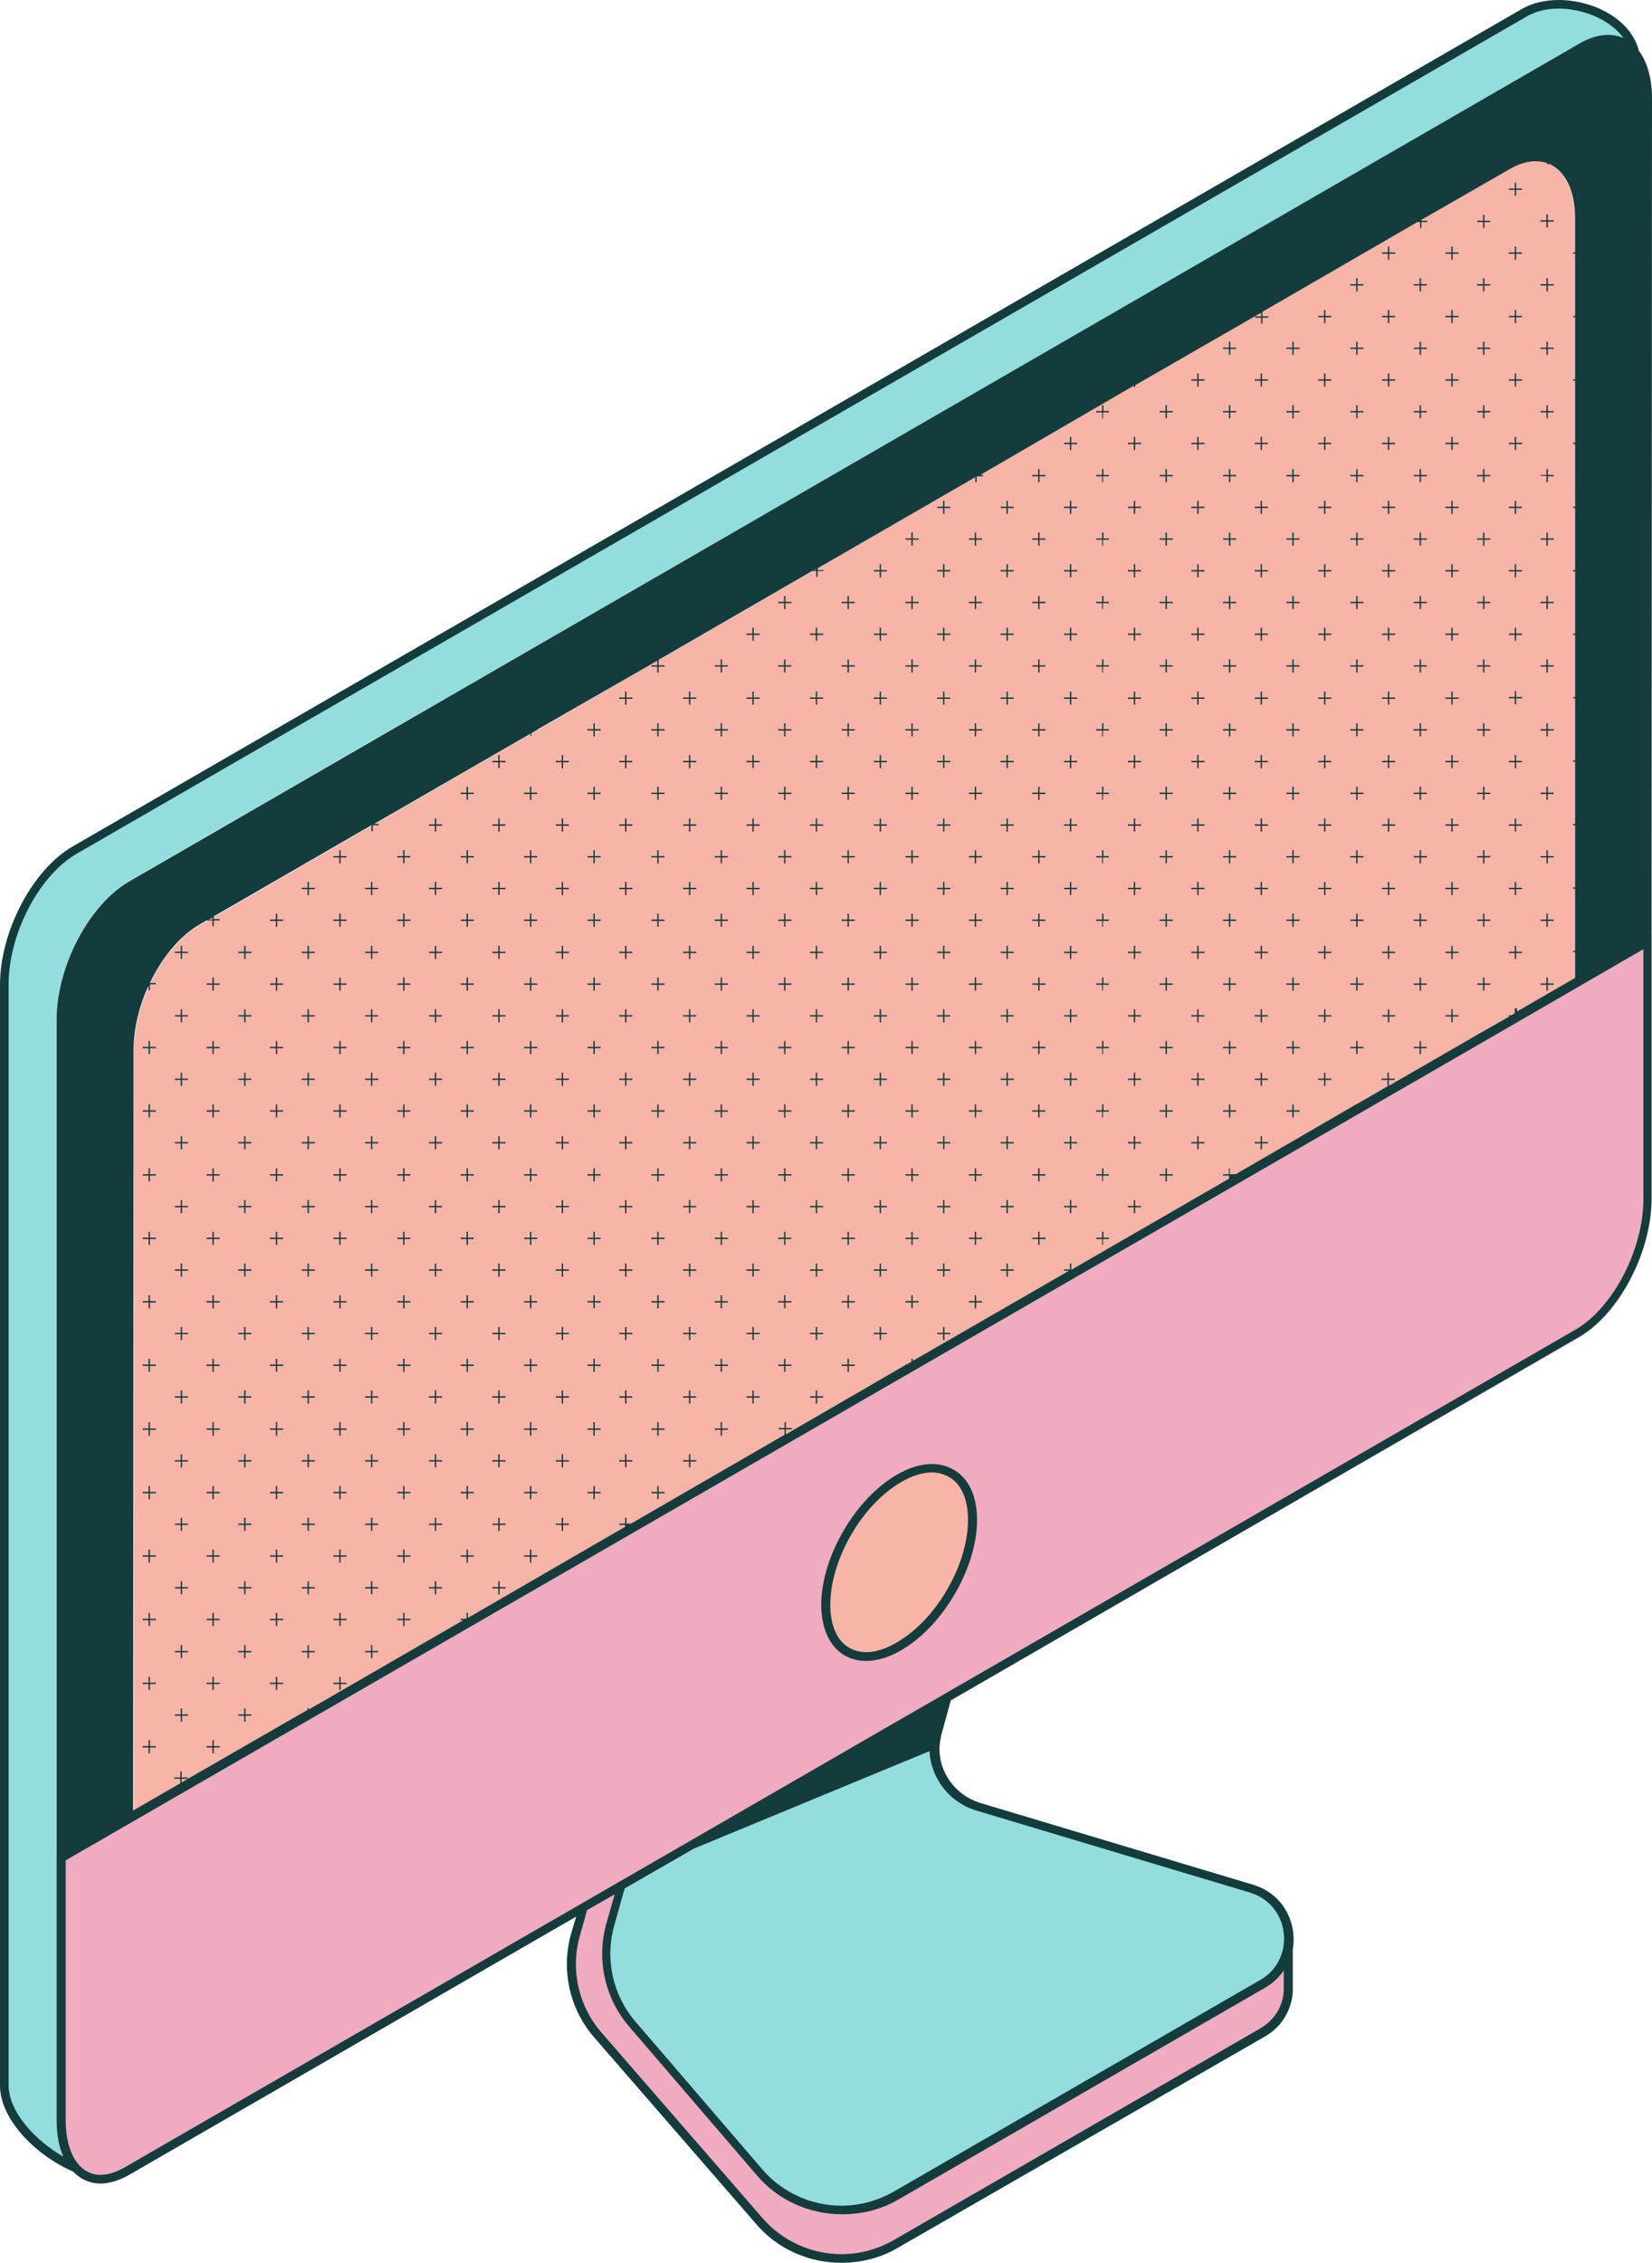 <?xml version="1.0" encoding="UTF-8"?><svg xmlns="http://www.w3.org/2000/svg" xmlns:xlink="http://www.w3.org/1999/xlink" height="499.3" preserveAspectRatio="xMidYMid meet" version="1.0" viewBox="-67.3 1.2 364.7 499.3" width="364.7" zoomAndPan="magnify"><g id="change1_1"><path d="M-52.4,478.8c-7.2-3.7-13.9-10.8-13.9-17.4V218.5c0-11.4,6.9-24.7,15.5-29.7L269.3,4 c2-1.2,4.6-1.8,7.5-1.8c6.5,0,13.4,3.1,16,8.5c-2.9-2.3-6.9-2.4-11.4,0.2L-38.8,195.6c-8.8,5.1-16,18.8-16,30.5V469 C-54.8,473.1-53.9,476.4-52.4,478.8z M209.1,418l-60.4-18.1c-7-2.1-11.1-9.5-9.1-16.5l1.8-6.3l-71.9,41.5l-2,7.3 c-2.2,7.8-0.3,16,4.9,22.1l28.1,32.6c4.6,5.3,11.2,8.3,18.2,8.3l0,0c4.2,0,8.3-1.1,12-3.2l80.9-46.7c4-2.3,6.2-6.7,5.7-11.3 C216.7,423,213.6,419.3,209.1,418z" fill="#94DDDE"/></g><g id="change2_1"><path d="M90.2,406.6l37.6-21.7l0,0L90.2,406.6z M211.6,439l-80.9,46.7c-3.6,2.1-7.8,3.2-12,3.2l0,0 c-7,0-13.6-3-18.2-8.3L72.4,448c-5.3-6.1-7.1-14.4-4.9-22.1l2-7.3l-8.4,4.9l-1.4,4.7c-2.2,7.8-0.3,16,4.9,22.1l35.6,41 c4.6,5.3,11.2,8.3,18.2,8.3c4.2,0,8.3-1.1,12-3.2l80.9-46.7c3.4-1.9,5.4-5.2,5.7-9.1v-0.3v-9.1C216.5,434.4,214.6,437.3,211.6,439z M297.3,265.8v-58.4l-37.8,21.8L-54.8,410.6V469c0,11.8,7.2,17.2,16,12.1l320.2-184.8C290.2,291.2,297.3,277.5,297.3,265.8z" fill="#F0ABC1"/></g><g id="change3_1"><path d="M147.4,336.6c0,10.2-7.2,22.7-16.2,27.9c-8.9,5.2-16.2,1-16.2-9.2s7.2-22.7,16.2-27.9 C140.1,322.2,147.4,326.3,147.4,336.6z M259.5,229.2l20.8-12V49.3c0-10.6-6.5-15.5-14.4-10.9l-289.2,167c-8,4.6-14.4,16.9-14.4,27.6 v167.9L259.5,229.2z" fill="#F7B4A7"/></g><g id="change4_1"><path d="M143.2,325.5c-3.4-2-7.8-1.6-12.5,1.1c-9.2,5.3-16.7,18.2-16.7,28.7c0,5.3,1.9,9.3,5.2,11.2 c1.4,0.8,3,1.2,4.7,1.2c2.4,0,5.1-0.8,7.8-2.4c9.2-5.3,16.7-18.2,16.7-28.7C148.4,331.3,146.5,327.3,143.2,325.5z M130.7,363.6 c-4,2.4-7.7,2.8-10.5,1.2c-2.7-1.5-4.2-4.9-4.2-9.5c0-10,7-22.1,15.7-27.1c2.4-1.4,4.7-2.1,6.8-2.1c1.3,0,2.6,0.4,3.7,1 c2.7,1.5,4.2,4.9,4.2,9.5C146.4,346.5,139.4,358.6,130.7,363.6z M294.5,12.4c-1.8-7.1-10.2-11.2-17.7-11.2c-2.9,0-5.7,0.6-8,1.9 L-51.3,188c-8.8,5.1-16,18.7-16,30.5v242.9c0,7.5,8,15.5,16.2,19l-0.1-0.1c1.6,1.7,3.7,2.7,6.1,2.7c1.9,0,4-0.6,6.3-1.9l98.7-57 l-1.1,3.7c-2.3,8-0.4,16.7,5.1,23l35.6,41c4.8,5.7,11.8,8.7,18.9,8.7c4.3,0,8.6-1,12.5-3.3l81-46.6c3.9-2.2,5.9-6,6.2-9.8v-9.5 c1-5.8-2.1-12.2-8.7-14.2L149,399c-5.4-1.7-9-6.7-8.9-12.1c0-0.4,0.1-0.9,0.1-1.3c0.1-0.2,0.1-0.3,0.1-0.5c0-0.1,0.1-0.3,0.1-0.4 c0-0.3,0.1-0.7,0.2-1l2-7.3l138.7-80.2c8.8-5.1,16-18.7,16-30.5v-58.4l0.1-184.4C297.4,18.4,296.3,14.8,294.5,12.4z M-65.4,461.3 V218.4c0-11.1,6.7-24,15-28.8L269.8,4.8c1.9-1.1,4.3-1.7,7-1.7c3.9,0,8.1,1.3,11.1,3.4c1.1,0.8,2.3,1.8,3.2,3.1 c-2.7-1.2-6.1-0.9-9.7,1.2L-38.8,195.7c-8.8,5.1-16,18.7-16,30.5v185.2v57.5c0,3.3,0.5,6,1.5,8.2C-59.7,473.4-65.4,467.1-65.4,461.3 z M267.1,223.9v0.9l-0.7,0.4h-0.6v0.3h0.1l-6.5,3.7l-20.1,11.6v-1.3h1.3v-0.3h-1.3v-1.3h-0.3v1.3h-1.3v0.3h1.3v1.3h0.2l-7.1,4.1 h-0.2v0.1l-26.4,15.3v0h-1.3v-1.3H204v1.3h-1.3v0.3h1.3v0.7l-34.8,20.1V280h-0.3v1.3h-1.3v0.3h1.1l-34.5,19.9V301h-0.3v0.7l-1.1,0.6 h-0.2v0.1l-26.4,15.3v-1.1h1.3v-0.3h-1.3V315h-0.3v1.3h-1.3v0.3h1.3v1.2L72,337.4H71v-1.3h-0.3v1.3h-1.3v0.3h1.3v0.4L36,358.2v-1.1 h-0.3v1.2l-0.1,0.1h-1.2v0.3H35L0.9,378.4v-0.3H0.6v0.4l-27.8,16v-0.8h1.3v-0.3h-1.3v-1.3h-0.3v1.3h-1.3v0.3h1.3v1l-10.4,6 l0.1-167.8c0-4.7,1.2-9.7,3.3-14.2v1h0.3v-1.3h1.3v-0.3h-1.3v0c2.6-5.5,6.5-10.3,10.8-12.8l1.7-1h1.3v1.3h0.3v-1.3h1.3v-0.3h-1.3 v-0.6l34.8-20.1v1.3h0.3v-1.3h1.3v-0.3h-1l34.5-19.9v0.5H50V163l1.2-0.7h0.1v-0.1L77.8,147v1h-1.3v0.3h1.3v1.3h0.3v-1.3h1.3V148 h-1.3v-1.2l33.9-19.6h0.9v1.3h0.3v-1.3h1.3V127h-1.3v-0.4l34.8-20.1v1.1h0.3v-1.2l0.2-0.1h1.2V106h-0.6L183,86.3v0.3h0.3v-0.4 l27.8-16v0.8h-1.3v0.3h1.3v1.3h0.3v-1.3h1.3v-0.3h-1.3v-1l34.2-19.8h0.6v1.3h0.3v-1.3h1.3v-0.3h-1.3v-0.2l19.5-11.2 c3.1-1.8,5.9-2.1,8.3-1.3v0.3h0.3v-0.2c3.5,1.5,5.8,5.7,5.8,12v7.6h-0.4v0.3h0.4v13.7h-0.4v0.3h0.4v13.7h-0.4v0.3h0.4v13.7h-0.4v0.3 h0.4V113h-0.4v0.3h0.4V127h-0.4v0.3h0.4V141h-0.4v0.3h0.4v13.7h-0.4v0.3h0.4v13.7h-0.4v0.3h0.4v13.7h-0.4v0.3h0.4v13.7h-0.4v0.3h0.4 v13.7h-0.4v0.3h0.4v5.7l-12.8,7.4v-0.7H267.1z M-21.2,204.1l0.8-0.4v0.4H-21.2z M112.4,127l0.4-0.2v0.2H112.4z M216.1,440v0.5 c-0.2,3.5-2.1,6.5-5.2,8.3L130,495.5c-3.5,2-7.5,3.1-11.5,3.1c-6.7,0-13.1-2.9-17.5-8l-35.6-41c-5-5.8-6.8-13.8-4.7-21.2l1.6-5.7 l6.1-3.5l-1.8,6.3c-2.3,8-0.4,16.7,5.1,23l28,32.6c4.8,5.7,11.8,8.7,18.9,8.7c4.3,0,8.6-1,12.5-3.3l80.9-46.7c1.7-1,3.1-2.3,4.1-3.8 V440z M148.2,400.7l60.4,18.1c4.1,1.2,7,4.6,7.5,8.9s-1.5,8.3-5.2,10.4L130,484.8c-3.5,2-7.5,3.1-11.5,3.1c-6.7,0-13.1-2.9-17.5-8 l-28-32.6c-5-5.8-6.8-13.8-4.7-21.2l2.3-8.2l15.3-8.8l52-21.5C138.2,393.5,142.2,398.9,148.2,400.7z M295.5,265.8 c0,11.1-6.7,24-15,28.8L-39.7,479.4c-1.9,1.1-3.7,1.7-5.4,1.7c-4.7,0-7.7-4.8-7.7-12.1v-57.3l313.3-180.8l34.9-20.2h0.1V265.8z M267.1,43.1h-1.3v-0.3h1.3v-1.3h0.3v1.3h1.3v0.3h-1.3v1.3h-0.3V43.1z M274.1,50.1h-1.3v-0.3h1.3v-1.3h0.3v1.3h1.3v0.3h-1.3v1.3 h-0.3V50.1z M260.4,49.9h1.3v0.3h-1.3v1.3h-0.3v-1.3h-1.3v-0.3h1.3v-1.3h0.3V49.9z M267.1,57.2h-1.3v-0.3h1.3v-1.3h0.3v1.3h1.3v0.3 h-1.3v1.3h-0.3V57.2z M253.4,56.9h1.3v0.3h-1.3v1.3h-0.3v-1.3h-1.3v-0.3h1.3v-1.3h0.3V56.9z M239.4,56.9h1.3v0.3h-1.3v1.3h-0.3v-1.3 h-1.3v-0.3h1.3v-1.3h0.3V56.9z M274.1,64.2h-1.3v-0.3h1.3v-1.3h0.3v1.3h1.3v0.3h-1.3v1.3h-0.3V64.2z M260.4,63.9h1.3v0.3h-1.3v1.3 h-0.3v-1.3h-1.3v-0.3h1.3v-1.3h0.3V63.9z M246.4,63.9h1.3v0.3h-1.3v1.3h-0.3v-1.3h-1.3v-0.3h1.3v-1.3h0.3V63.9z M267.1,71.2h-1.3 v-0.3h1.3v-1.3h0.3v1.3h1.3v0.3h-1.3v1.3h-0.3V71.2z M253.4,70.9h1.3v0.3h-1.3v1.3h-0.3v-1.3h-1.3v-0.3h1.3v-1.3h0.3V70.9z M239.4,70.9h1.3v0.3h-1.3v1.3h-0.3v-1.3h-1.3v-0.3h1.3v-1.3h0.3V70.9z M274.1,78.2h-1.3v-0.3h1.3v-1.3h0.3v1.3h1.3v0.3h-1.3v1.3 h-0.3V78.2z M260.4,77.9h1.3v0.3h-1.3v1.3h-0.3v-1.3h-1.3v-0.3h1.3v-1.3h0.3V77.9z M246.4,77.9h1.3v0.3h-1.3v1.3h-0.3v-1.3h-1.3 v-0.3h1.3v-1.3h0.3V77.9z M267.1,85.2h-1.3v-0.3h1.3v-1.3h0.3v1.3h1.3v0.3h-1.3v1.3h-0.3V85.2z M253.4,84.9h1.3v0.3h-1.3v1.3h-0.3 v-1.3h-1.3v-0.3h1.3v-1.3h0.3V84.9z M239.4,84.9h1.3v0.3h-1.3v1.3h-0.3v-1.3h-1.3v-0.3h1.3v-1.3h0.3V84.9z M274.1,92.2h-1.3v-0.3 h1.3v-1.3h0.3v1.3h1.3v0.3h-1.3v1.3h-0.3V92.2z M260.4,91.9h1.3v0.3h-1.3v1.3h-0.3v-1.3h-1.3v-0.3h1.3v-1.3h0.3V91.9z M246.4,91.9 h1.3v0.3h-1.3v1.3h-0.3v-1.3h-1.3v-0.3h1.3v-1.3h0.3V91.9z M267.1,99.2h-1.3v-0.3h1.3v-1.3h0.3v1.3h1.3v0.3h-1.3v1.3h-0.3V99.2z M253.4,98.9h1.3v0.3h-1.3v1.3h-0.3v-1.3h-1.3v-0.3h1.3v-1.3h0.3V98.9z M239.4,98.9h1.3v0.3h-1.3v1.3h-0.3v-1.3h-1.3v-0.3h1.3v-1.3 h0.3V98.9z M274.1,106.2h-1.3V106h1.3v-1.3h0.3v1.3h1.3v0.3h-1.3v1.3h-0.3V106.2z M260.4,106h1.3v0.3h-1.3v1.3h-0.3v-1.3h-1.3V106 h1.3v-1.3h0.3V106z M246.4,106h1.3v0.3h-1.3v1.3h-0.3v-1.3h-1.3V106h1.3v-1.3h0.3V106z M267.1,113.3h-1.3V113h1.3v-1.3h0.3v1.3h1.3 v0.3h-1.3v1.3h-0.3V113.3z M253.4,113h1.3v0.3h-1.3v1.3h-0.3v-1.3h-1.3V113h1.3v-1.3h0.3V113z M239.4,113h1.3v0.3h-1.3v1.3h-0.3 v-1.3h-1.3V113h1.3v-1.3h0.3V113z M274.1,120.3h-1.3V120h1.3v-1.3h0.3v1.3h1.3v0.3h-1.3v1.3h-0.3V120.3z M260.4,120h1.3v0.3h-1.3 v1.3h-0.3v-1.3h-1.3V120h1.3v-1.3h0.3V120z M246.4,120h1.3v0.3h-1.3v1.3h-0.3v-1.3h-1.3V120h1.3v-1.3h0.3V120z M267.1,127.3h-1.3 V127h1.3v-1.3h0.3v1.3h1.3v0.3h-1.3v1.3h-0.3V127.3z M253.4,127h1.3v0.3h-1.3v1.3h-0.3v-1.3h-1.3V127h1.3v-1.3h0.3V127z M239.4,127 h1.3v0.3h-1.3v1.3h-0.3v-1.3h-1.3V127h1.3v-1.3h0.3V127z M274.1,134.3h-1.3V134h1.3v-1.3h0.3v1.3h1.3v0.3h-1.3v1.3h-0.3V134.3z M260.4,134h1.3v0.3h-1.3v1.3h-0.3v-1.3h-1.3V134h1.3v-1.3h0.3V134z M246.4,134h1.3v0.3h-1.3v1.3h-0.3v-1.3h-1.3V134h1.3v-1.3h0.3 V134z M267.1,141.3h-1.3V141h1.3v-1.3h0.3v1.3h1.3v0.3h-1.3v1.3h-0.3V141.3z M253.4,141h1.3v0.3h-1.3v1.3h-0.3v-1.3h-1.3V141h1.3 v-1.3h0.3V141z M239.4,141h1.3v0.3h-1.3v1.3h-0.3v-1.3h-1.3V141h1.3v-1.3h0.3V141z M274.1,148.3h-1.3V148h1.3v-1.3h0.3v1.3h1.3v0.3 h-1.3v1.3h-0.3V148.3z M260.4,148h1.3v0.3h-1.3v1.3h-0.3v-1.3h-1.3V148h1.3v-1.3h0.3V148z M246.4,148h1.3v0.3h-1.3v1.3h-0.3v-1.3 h-1.3V148h1.3v-1.3h0.3V148z M267.1,155.3h-1.3v-0.3h1.3v-1.3h0.3v1.3h1.3v0.3h-1.3v1.3h-0.3V155.3z M253.4,155.1h1.3v0.3h-1.3v1.3 h-0.3v-1.3h-1.3v-0.3h1.3v-1.3h0.3V155.1z M239.4,155.1h1.3v0.3h-1.3v1.3h-0.3v-1.3h-1.3v-0.3h1.3v-1.3h0.3V155.1z M274.1,162.4 h-1.3v-0.3h1.3v-1.3h0.3v1.3h1.3v0.3h-1.3v1.3h-0.3V162.4z M260.4,162.1h1.3v0.3h-1.3v1.3h-0.3v-1.3h-1.3v-0.3h1.3v-1.3h0.3V162.1z M246.4,162.1h1.3v0.3h-1.3v1.3h-0.3v-1.3h-1.3v-0.3h1.3v-1.3h0.3V162.1z M267.1,169.4h-1.3v-0.3h1.3v-1.3h0.3v1.3h1.3v0.3h-1.3v1.3 h-0.3V169.4z M253.4,169.1h1.3v0.3h-1.3v1.3h-0.3v-1.3h-1.3v-0.3h1.3v-1.3h0.3V169.1z M239.4,169.1h1.3v0.3h-1.3v1.3h-0.3v-1.3h-1.3 v-0.3h1.3v-1.3h0.3V169.1z M274.1,176.4h-1.3v-0.3h1.3v-1.3h0.3v1.3h1.3v0.3h-1.3v1.3h-0.3V176.4z M260.4,176.1h1.3v0.3h-1.3v1.3 h-0.3v-1.3h-1.3v-0.3h1.3v-1.3h0.3V176.1z M246.4,176.1h1.3v0.3h-1.3v1.3h-0.3v-1.3h-1.3v-0.3h1.3v-1.3h0.3V176.1z M267.1,183.4 h-1.3v-0.3h1.3v-1.3h0.3v1.3h1.3v0.3h-1.3v1.3h-0.3V183.4z M253.4,183.1h1.3v0.3h-1.3v1.3h-0.3v-1.3h-1.3v-0.3h1.3v-1.3h0.3V183.1z M239.4,183.1h1.3v0.3h-1.3v1.3h-0.3v-1.3h-1.3v-0.3h1.3v-1.3h0.3V183.1z M274.1,190.4h-1.3v-0.3h1.3v-1.3h0.3v1.3h1.3v0.3h-1.3v1.3 h-0.3V190.4z M260.4,190.1h1.3v0.3h-1.3v1.3h-0.3v-1.3h-1.3v-0.3h1.3v-1.3h0.3V190.1z M246.4,190.1h1.3v0.3h-1.3v1.3h-0.3v-1.3h-1.3 v-0.3h1.3v-1.3h0.3V190.1z M267.1,197.4h-1.3v-0.3h1.3v-1.3h0.3v1.3h1.3v0.3h-1.3v1.3h-0.3V197.4z M253.4,197.1h1.3v0.3h-1.3v1.3 h-0.3v-1.3h-1.3v-0.3h1.3v-1.3h0.3V197.1z M239.4,197.1h1.3v0.3h-1.3v1.3h-0.3v-1.3h-1.3v-0.3h1.3v-1.3h0.3V197.1z M274.1,204.4 h-1.3v-0.3h1.3v-1.3h0.3v1.3h1.3v0.3h-1.3v1.3h-0.3V204.4z M260.4,204.1h1.3v0.3h-1.3v1.3h-0.3v-1.3h-1.3v-0.3h1.3v-1.3h0.3V204.1z M246.4,204.1h1.3v0.3h-1.3v1.3h-0.3v-1.3h-1.3v-0.3h1.3v-1.3h0.3V204.1z M267.4,212.8h-0.3v-1.3h-1.3v-0.3h1.3v-1.3h0.3v1.3h1.3 v0.3h-1.3V212.8z M253.4,211.2h1.3v0.3h-1.3v1.3h-0.3v-1.3h-1.3v-0.3h1.3v-1.3h0.3V211.2z M239.4,211.2h1.3v0.3h-1.3v1.3h-0.3v-1.3 h-1.3v-0.3h1.3v-1.3h0.3V211.2z M274.1,218.5h-1.3v-0.3h1.3v-1.3h0.3v1.3h1.3v0.3h-1.3v1.3h-0.3V218.5z M260.4,218.2h1.3v0.3h-1.3 v1.3h-0.3v-1.3h-1.3v-0.3h1.3v-1.3h0.3V218.2z M246.4,218.2h1.3v0.3h-1.3v1.3h-0.3v-1.3h-1.3v-0.3h1.3v-1.3h0.3V218.2z M253.4,225.2 h1.3v0.3h-1.3v1.3h-0.3v-1.3h-1.3v-0.3h1.3v-1.3h0.3V225.2z M239.4,225.2h1.3v0.3h-1.3v1.3h-0.3v-1.3h-1.3v-0.3h1.3v-1.3h0.3V225.2z M246.4,232.2h1.3v0.3h-1.3v1.3h-0.3v-1.3h-1.3v-0.3h1.3v-1.3h0.3V232.2z M232.4,63.9h1.3v0.3h-1.3v1.3h-0.3v-1.3h-1.3v-0.3h1.3 v-1.3h0.3V63.9z M225.3,70.9h1.3v0.3h-1.3v1.3H225v-1.3h-1.3v-0.3h1.3v-1.3h0.3V70.9z M232.4,77.9h1.3v0.3h-1.3v1.3h-0.3v-1.3h-1.3 v-0.3h1.3v-1.3h0.3V77.9z M218.3,77.9h1.3v0.3h-1.3v1.3H218v-1.3h-1.3v-0.3h1.3v-1.3h0.3V77.9z M204.3,77.9h1.3v0.3h-1.3v1.3H204 v-1.3h-1.3v-0.3h1.3v-1.3h0.3V77.9z M225.3,84.9h1.3v0.3h-1.3v1.3H225v-1.3h-1.3v-0.3h1.3v-1.3h0.3V84.9z M211.3,84.9h1.3v0.3h-1.3 v1.3H211v-1.3h-1.3v-0.3h1.3v-1.3h0.3V84.9z M197.3,84.9h1.3v0.3h-1.3v1.3H197v-1.3h-1.3v-0.3h1.3v-1.3h0.3V84.9z M232.4,91.9h1.3 v0.3h-1.3v1.3h-0.3v-1.3h-1.3v-0.3h1.3v-1.3h0.3V91.9z M218.3,91.9h1.3v0.3h-1.3v1.3H218v-1.3h-1.3v-0.3h1.3v-1.3h0.3V91.9z M204.3,91.9h1.3v0.3h-1.3v1.3H204v-1.3h-1.3v-0.3h1.3v-1.3h0.3V91.9z M190.3,91.9h1.3v0.3h-1.3v1.3H190v-1.3h-1.3v-0.3h1.3v-1.3 h0.3V91.9z M225.3,98.9h1.3v0.3h-1.3v1.3H225v-1.3h-1.3v-0.3h1.3v-1.3h0.3V98.9z M211.3,98.9h1.3v0.3h-1.3v1.3H211v-1.3h-1.3v-0.3 h1.3v-1.3h0.3V98.9z M197.3,98.9h1.3v0.3h-1.3v1.3H197v-1.3h-1.3v-0.3h1.3v-1.3h0.3V98.9z M183.3,98.9h1.3v0.3h-1.3v1.3H183v-1.3 h-1.3v-0.3h1.3v-1.3h0.3V98.9z M232.4,106h1.3v0.3h-1.3v1.3h-0.3v-1.3h-1.3V106h1.3v-1.3h0.3V106z M218.3,106h1.3v0.3h-1.3v1.3H218 v-1.3h-1.3V106h1.3v-1.3h0.3V106z M204.3,106h1.3v0.3h-1.3v1.3H204v-1.3h-1.3V106h1.3v-1.3h0.3V106z M190.3,106h1.3v0.3h-1.3v1.3 H190v-1.3h-1.3V106h1.3v-1.3h0.3V106z M225.3,113h1.3v0.3h-1.3v1.3H225v-1.3h-1.3V113h1.3v-1.3h0.3V113z M211.3,113h1.3v0.3h-1.3 v1.3H211v-1.3h-1.3V113h1.3v-1.3h0.3V113z M197.3,113h1.3v0.3h-1.3v1.3H197v-1.3h-1.3V113h1.3v-1.3h0.3V113z M183.3,113h1.3v0.3 h-1.3v1.3H183v-1.3h-1.3V113h1.3v-1.3h0.3V113z M232.4,120h1.3v0.3h-1.3v1.3h-0.3v-1.3h-1.3V120h1.3v-1.3h0.3V120z M218.3,120h1.3 v0.3h-1.3v1.3H218v-1.3h-1.3V120h1.3v-1.3h0.3V120z M204.3,120h1.3v0.3h-1.3v1.3H204v-1.3h-1.3V120h1.3v-1.3h0.3V120z M190.3,120 h1.3v0.3h-1.3v1.3H190v-1.3h-1.3V120h1.3v-1.3h0.3V120z M225.3,127h1.3v0.3h-1.3v1.3H225v-1.3h-1.3V127h1.3v-1.3h0.3V127z M211.3,127h1.3v0.3h-1.3v1.3H211v-1.3h-1.3V127h1.3v-1.3h0.3V127z M197.3,127h1.3v0.3h-1.3v1.3H197v-1.3h-1.3V127h1.3v-1.3h0.3V127 z M183.3,127h1.3v0.3h-1.3v1.3H183v-1.3h-1.3V127h1.3v-1.3h0.3V127z M232.4,134h1.3v0.3h-1.3v1.3h-0.3v-1.3h-1.3V134h1.3v-1.3h0.3 V134z M218.3,134h1.3v0.3h-1.3v1.3H218v-1.3h-1.3V134h1.3v-1.3h0.3V134z M204.3,134h1.3v0.3h-1.3v1.3H204v-1.3h-1.3V134h1.3v-1.3 h0.3V134z M190.3,134h1.3v0.3h-1.3v1.3H190v-1.3h-1.3V134h1.3v-1.3h0.3V134z M225.3,141h1.3v0.3h-1.3v1.3H225v-1.3h-1.3V141h1.3 v-1.3h0.3V141z M211.3,141h1.3v0.3h-1.3v1.3H211v-1.3h-1.3V141h1.3v-1.3h0.3V141z M197.3,141h1.3v0.3h-1.3v1.3H197v-1.3h-1.3V141 h1.3v-1.3h0.3V141z M183.3,141h1.3v0.3h-1.3v1.3H183v-1.3h-1.3V141h1.3v-1.3h0.3V141z M232.4,148h1.3v0.3h-1.3v1.3h-0.3v-1.3h-1.3 V148h1.3v-1.3h0.3V148z M218.3,148h1.3v0.3h-1.3v1.3H218v-1.3h-1.3V148h1.3v-1.3h0.3V148z M204.3,148h1.3v0.3h-1.3v1.3H204v-1.3 h-1.3V148h1.3v-1.3h0.3V148z M190.3,148h1.3v0.3h-1.3v1.3H190v-1.3h-1.3V148h1.3v-1.3h0.3V148z M225.3,155.1h1.3v0.3h-1.3v1.3H225 v-1.3h-1.3v-0.3h1.3v-1.3h0.3V155.1z M211.3,155.1h1.3v0.3h-1.3v1.3H211v-1.3h-1.3v-0.3h1.3v-1.3h0.3V155.1z M197.3,155.1h1.3v0.3 h-1.3v1.3H197v-1.3h-1.3v-0.3h1.3v-1.3h0.3V155.1z M183.3,155.1h1.3v0.3h-1.3v1.3H183v-1.3h-1.3v-0.3h1.3v-1.3h0.3V155.1z M232.4,162.1h1.3v0.3h-1.3v1.3h-0.3v-1.3h-1.3v-0.3h1.3v-1.3h0.3V162.1z M218.3,162.1h1.3v0.3h-1.3v1.3H218v-1.3h-1.3v-0.3h1.3 v-1.3h0.3V162.1z M204.3,162.1h1.3v0.3h-1.3v1.3H204v-1.3h-1.3v-0.3h1.3v-1.3h0.3V162.1z M190.3,162.1h1.3v0.3h-1.3v1.3H190v-1.3 h-1.3v-0.3h1.3v-1.3h0.3V162.1z M225.3,169.1h1.3v0.3h-1.3v1.3H225v-1.3h-1.3v-0.3h1.3v-1.3h0.3V169.1z M211.3,169.1h1.3v0.3h-1.3 v1.3H211v-1.3h-1.3v-0.3h1.3v-1.3h0.3V169.1z M197.3,169.1h1.3v0.3h-1.3v1.3H197v-1.3h-1.3v-0.3h1.3v-1.3h0.3V169.1z M183.3,169.1 h1.3v0.3h-1.3v1.3H183v-1.3h-1.3v-0.3h1.3v-1.3h0.3V169.1z M232.4,176.1h1.3v0.3h-1.3v1.3h-0.3v-1.3h-1.3v-0.3h1.3v-1.3h0.3V176.1z M218.3,176.1h1.3v0.3h-1.3v1.3H218v-1.3h-1.3v-0.3h1.3v-1.3h0.3V176.1z M204.3,176.1h1.3v0.3h-1.3v1.3H204v-1.3h-1.3v-0.3h1.3v-1.3 h0.3V176.1z M190.3,176.1h1.3v0.3h-1.3v1.3H190v-1.3h-1.3v-0.3h1.3v-1.3h0.3V176.1z M225.3,183.1h1.3v0.3h-1.3v1.3H225v-1.3h-1.3 v-0.3h1.3v-1.3h0.3V183.1z M211.3,183.1h1.3v0.3h-1.3v1.3H211v-1.3h-1.3v-0.3h1.3v-1.3h0.3V183.1z M197.3,183.1h1.3v0.3h-1.3v1.3 H197v-1.3h-1.3v-0.3h1.3v-1.3h0.3V183.1z M183.3,183.1h1.3v0.3h-1.3v1.3H183v-1.3h-1.3v-0.3h1.3v-1.3h0.3V183.1z M232.4,190.1h1.3 v0.3h-1.3v1.3h-0.3v-1.3h-1.3v-0.3h1.3v-1.3h0.3V190.1z M218.3,190.1h1.3v0.3h-1.3v1.3H218v-1.3h-1.3v-0.3h1.3v-1.3h0.3V190.1z M204.3,190.1h1.3v0.3h-1.3v1.3H204v-1.3h-1.3v-0.3h1.3v-1.3h0.3V190.1z M190.3,190.1h1.3v0.3h-1.3v1.3H190v-1.3h-1.3v-0.3h1.3v-1.3 h0.3V190.1z M225.3,197.1h1.3v0.3h-1.3v1.3H225v-1.3h-1.3v-0.3h1.3v-1.3h0.3V197.1z M211.3,197.1h1.3v0.3h-1.3v1.3H211v-1.3h-1.3 v-0.3h1.3v-1.3h0.3V197.1z M197.3,197.1h1.3v0.3h-1.3v1.3H197v-1.3h-1.3v-0.3h1.3v-1.3h0.3V197.1z M183.3,197.1h1.3v0.3h-1.3v1.3 H183v-1.3h-1.3v-0.3h1.3v-1.3h0.3V197.1z M232.4,204.1h1.3v0.3h-1.3v1.3h-0.3v-1.3h-1.3v-0.3h1.3v-1.3h0.3V204.1z M218.3,204.1h1.3 v0.3h-1.3v1.3H218v-1.3h-1.3v-0.3h1.3v-1.3h0.3V204.1z M204.3,204.1h1.3v0.3h-1.3v1.3H204v-1.3h-1.3v-0.3h1.3v-1.3h0.3V204.1z M190.3,204.1h1.3v0.3h-1.3v1.3H190v-1.3h-1.3v-0.3h1.3v-1.3h0.3V204.1z M225.3,211.2h1.3v0.3h-1.3v1.3H225v-1.3h-1.3v-0.3h1.3v-1.3 h0.3V211.2z M211.3,211.2h1.3v0.3h-1.3v1.3H211v-1.3h-1.3v-0.3h1.3v-1.3h0.3V211.2z M197.3,211.2h1.3v0.3h-1.3v1.3H197v-1.3h-1.3 v-0.3h1.3v-1.3h0.3V211.2z M183.3,211.2h1.3v0.3h-1.3v1.3H183v-1.3h-1.3v-0.3h1.3v-1.3h0.3V211.2z M232.4,218.2h1.3v0.3h-1.3v1.3 h-0.3v-1.3h-1.3v-0.3h1.3v-1.3h0.3V218.2z M218.3,218.2h1.3v0.3h-1.3v1.3H218v-1.3h-1.3v-0.3h1.3v-1.3h0.3V218.2z M204.3,218.2h1.3 v0.3h-1.3v1.3H204v-1.3h-1.3v-0.3h1.3v-1.3h0.3V218.2z M190.3,218.2h1.3v0.3h-1.3v1.3H190v-1.3h-1.3v-0.3h1.3v-1.3h0.3V218.2z M225.3,225.2h1.3v0.3h-1.3v1.3H225v-1.3h-1.3v-0.3h1.3v-1.3h0.3V225.2z M211.3,225.2h1.3v0.3h-1.3v1.3H211v-1.3h-1.3v-0.3h1.3v-1.3 h0.3V225.2z M197.3,225.2h1.3v0.3h-1.3v1.3H197v-1.3h-1.3v-0.3h1.3v-1.3h0.3V225.2z M183.3,225.2h1.3v0.3h-1.3v1.3H183v-1.3h-1.3 v-0.3h1.3v-1.3h0.3V225.2z M232.4,232.2h1.3v0.3h-1.3v1.3h-0.3v-1.3h-1.3v-0.3h1.3v-1.3h0.3V232.2z M218.3,232.2h1.3v0.3h-1.3v1.3 H218v-1.3h-1.3v-0.3h1.3v-1.3h0.3V232.2z M204.3,232.2h1.3v0.3h-1.3v1.3H204v-1.3h-1.3v-0.3h1.3v-1.3h0.3V232.2z M190.3,232.2h1.3 v0.3h-1.3v1.3H190v-1.3h-1.3v-0.3h1.3v-1.3h0.3V232.2z M225.3,239.2h1.3v0.3h-1.3v1.3H225v-1.3h-1.3v-0.3h1.3v-1.3h0.3V239.2z M211.3,239.2h1.3v0.3h-1.3v1.3H211v-1.3h-1.3v-0.3h1.3v-1.3h0.3V239.2z M197.3,239.2h1.3v0.3h-1.3v1.3H197v-1.3h-1.3v-0.3h1.3v-1.3 h0.3V239.2z M183.3,239.2h1.3v0.3h-1.3v1.3H183v-1.3h-1.3v-0.3h1.3v-1.3h0.3V239.2z M218.3,246.2h1.3v0.3h-1.3v1.3H218v-1.3h-1.3 v-0.3h1.3v-1.3h0.3V246.2z M204.3,246.2h1.3v0.3h-1.3v1.3H204v-1.3h-1.3v-0.3h1.3v-1.3h0.3V246.2z M190.3,246.2h1.3v0.3h-1.3v1.3 H190v-1.3h-1.3v-0.3h1.3v-1.3h0.3V246.2z M211.3,253.2h1.3v0.3h-1.3v1.3H211v-1.3h-1.3v-0.3h1.3v-1.3h0.3V253.2z M197.3,253.2h1.3 v0.3h-1.3v1.3H197v-1.3h-1.3v-0.3h1.3v-1.3h0.3V253.2z M183.3,253.2h1.3v0.3h-1.3v1.3H183v-1.3h-1.3v-0.3h1.3v-1.3h0.3V253.2z M190.3,260.3h1.3v0.3h-1.3v1.3H190v-1.3h-1.3v-0.3h1.3v-1.3h0.3V260.3z M183.3,267.3h1.3v0.3h-1.3v1.3H183v-1.3h-1.3v-0.3h1.3V266 h0.3V267.3z M176.2,91.9h1.3v0.3h-1.3v1.3H176v-1.3h-1.3v-0.3h1.3v-1.3h0.3V91.9z M169.2,98.9h1.3v0.3h-1.3v1.3h-0.3v-1.3h-1.3v-0.3 h1.3v-1.3h0.3V98.9z M176.2,106h1.3v0.3h-1.3v1.3H176v-1.3h-1.3V106h1.3v-1.3h0.3V106z M162.2,106h1.3v0.3h-1.3v1.3h-0.3v-1.3h-1.3 V106h1.3v-1.3h0.3V106z M169.2,113h1.3v0.3h-1.3v1.3h-0.3v-1.3h-1.3V113h1.3v-1.3h0.3V113z M155.2,113h1.3v0.3h-1.3v1.3h-0.3v-1.3 h-1.3V113h1.3v-1.3h0.3V113z M141.2,113h1.3v0.3h-1.3v1.3h-0.3v-1.3h-1.3V113h1.3v-1.3h0.3V113z M176.2,120h1.3v0.3h-1.3v1.3H176 v-1.3h-1.3V120h1.3v-1.3h0.3V120z M162.2,120h1.3v0.3h-1.3v1.3h-0.3v-1.3h-1.3V120h1.3v-1.3h0.3V120z M148.2,120h1.3v0.3h-1.3v1.3 h-0.3v-1.3h-1.3V120h1.3v-1.3h0.3V120z M134.2,120h1.3v0.3h-1.3v1.3h-0.3v-1.3h-1.3V120h1.3v-1.3h0.3V120z M169.2,127h1.3v0.3h-1.3 v1.3h-0.3v-1.3h-1.3V127h1.3v-1.3h0.3V127z M155.2,127h1.3v0.3h-1.3v1.3h-0.3v-1.3h-1.3V127h1.3v-1.3h0.3V127z M141.2,127h1.3v0.3 h-1.3v1.3h-0.3v-1.3h-1.3V127h1.3v-1.3h0.3V127z M127.2,127h1.3v0.3h-1.3v1.3h-0.3v-1.3h-1.3V127h1.3v-1.3h0.3V127z M176.2,134h1.3 v0.3h-1.3v1.3H176v-1.3h-1.3V134h1.3v-1.3h0.3V134z M162.2,134h1.3v0.3h-1.3v1.3h-0.3v-1.3h-1.3V134h1.3v-1.3h0.3V134z M148.2,134 h1.3v0.3h-1.3v1.3h-0.3v-1.3h-1.3V134h1.3v-1.3h0.3V134z M134.2,134h1.3v0.3h-1.3v1.3h-0.3v-1.3h-1.3V134h1.3v-1.3h0.3V134z M169.2,141h1.3v0.3h-1.3v1.3h-0.3v-1.3h-1.3V141h1.3v-1.3h0.3V141z M155.2,141h1.3v0.3h-1.3v1.3h-0.3v-1.3h-1.3V141h1.3v-1.3h0.3 V141z M141.2,141h1.3v0.3h-1.3v1.3h-0.3v-1.3h-1.3V141h1.3v-1.3h0.3V141z M127.2,141h1.3v0.3h-1.3v1.3h-0.3v-1.3h-1.3V141h1.3v-1.3 h0.3V141z M176.2,148h1.3v0.3h-1.3v1.3H176v-1.3h-1.3V148h1.3v-1.3h0.3V148z M162.2,148h1.3v0.3h-1.3v1.3h-0.3v-1.3h-1.3V148h1.3 v-1.3h0.3V148z M148.2,148h1.3v0.3h-1.3v1.3h-0.3v-1.3h-1.3V148h1.3v-1.3h0.3V148z M134.2,148h1.3v0.3h-1.3v1.3h-0.3v-1.3h-1.3V148 h1.3v-1.3h0.3V148z M169.2,155.1h1.3v0.3h-1.3v1.3h-0.3v-1.3h-1.3v-0.3h1.3v-1.3h0.3V155.1z M155.2,155.1h1.3v0.3h-1.3v1.3h-0.3 v-1.3h-1.3v-0.3h1.3v-1.3h0.3V155.1z M141.2,155.1h1.3v0.3h-1.3v1.3h-0.3v-1.3h-1.3v-0.3h1.3v-1.3h0.3V155.1z M127.2,155.1h1.3v0.3 h-1.3v1.3h-0.3v-1.3h-1.3v-0.3h1.3v-1.3h0.3V155.1z M176.2,162.1h1.3v0.3h-1.3v1.3H176v-1.3h-1.3v-0.3h1.3v-1.3h0.3V162.1z M162.2,162.1h1.3v0.3h-1.3v1.3h-0.3v-1.3h-1.3v-0.3h1.3v-1.3h0.3V162.1z M148.2,162.1h1.3v0.3h-1.3v1.3h-0.3v-1.3h-1.3v-0.3h1.3 v-1.3h0.3V162.1z M134.2,162.1h1.3v0.3h-1.3v1.3h-0.3v-1.3h-1.3v-0.3h1.3v-1.3h0.3V162.1z M169.2,169.1h1.3v0.3h-1.3v1.3h-0.3v-1.3 h-1.3v-0.3h1.3v-1.3h0.3V169.1z M155.2,169.1h1.3v0.3h-1.3v1.3h-0.3v-1.3h-1.3v-0.3h1.3v-1.3h0.3V169.1z M141.2,169.1h1.3v0.3h-1.3 v1.3h-0.3v-1.3h-1.3v-0.3h1.3v-1.3h0.3V169.1z M127.2,169.1h1.3v0.3h-1.3v1.3h-0.3v-1.3h-1.3v-0.3h1.3v-1.3h0.3V169.1z M176.2,176.1 h1.3v0.3h-1.3v1.3H176v-1.3h-1.3v-0.3h1.3v-1.3h0.3V176.1z M162.2,176.1h1.3v0.3h-1.3v1.3h-0.3v-1.3h-1.3v-0.3h1.3v-1.3h0.3V176.1z M148.2,176.1h1.3v0.3h-1.3v1.3h-0.3v-1.3h-1.3v-0.3h1.3v-1.3h0.3V176.1z M134.2,176.1h1.3v0.3h-1.3v1.3h-0.3v-1.3h-1.3v-0.3h1.3 v-1.3h0.3V176.1z M169.2,183.1h1.3v0.3h-1.3v1.3h-0.3v-1.3h-1.3v-0.3h1.3v-1.3h0.3V183.1z M155.2,183.1h1.3v0.3h-1.3v1.3h-0.3v-1.3 h-1.3v-0.3h1.3v-1.3h0.3V183.1z M141.2,183.1h1.3v0.3h-1.3v1.3h-0.3v-1.3h-1.3v-0.3h1.3v-1.3h0.3V183.1z M127.2,183.1h1.3v0.3h-1.3 v1.3h-0.3v-1.3h-1.3v-0.3h1.3v-1.3h0.3V183.1z M176.2,190.1h1.3v0.3h-1.3v1.3H176v-1.3h-1.3v-0.3h1.3v-1.3h0.3V190.1z M162.2,190.1 h1.3v0.3h-1.3v1.3h-0.3v-1.3h-1.3v-0.3h1.3v-1.3h0.3V190.1z M148.2,190.1h1.3v0.3h-1.3v1.3h-0.3v-1.3h-1.3v-0.3h1.3v-1.3h0.3V190.1z M134.2,190.1h1.3v0.3h-1.3v1.3h-0.3v-1.3h-1.3v-0.3h1.3v-1.3h0.3V190.1z M169.2,197.1h1.3v0.3h-1.3v1.3h-0.3v-1.3h-1.3v-0.3h1.3 v-1.3h0.3V197.1z M155.2,197.1h1.3v0.3h-1.3v1.3h-0.3v-1.3h-1.3v-0.3h1.3v-1.3h0.3V197.1z M141.2,197.1h1.3v0.3h-1.3v1.3h-0.3v-1.3 h-1.3v-0.3h1.3v-1.3h0.3V197.1z M127.2,197.1h1.3v0.3h-1.3v1.3h-0.3v-1.3h-1.3v-0.3h1.3v-1.3h0.3V197.1z M176.2,204.1h1.3v0.3h-1.3 v1.3H176v-1.3h-1.3v-0.3h1.3v-1.3h0.3V204.1z M162.2,204.1h1.3v0.3h-1.3v1.3h-0.3v-1.3h-1.3v-0.3h1.3v-1.3h0.3V204.1z M148.2,204.1 h1.3v0.3h-1.3v1.3h-0.3v-1.3h-1.3v-0.3h1.3v-1.3h0.3V204.1z M134.2,204.1h1.3v0.3h-1.3v1.3h-0.3v-1.3h-1.3v-0.3h1.3v-1.3h0.3V204.1z M169.2,211.2h1.3v0.3h-1.3v1.3h-0.3v-1.3h-1.3v-0.3h1.3v-1.3h0.3V211.2z M155.2,211.2h1.3v0.3h-1.3v1.3h-0.3v-1.3h-1.3v-0.3h1.3 v-1.3h0.3V211.2z M141.2,211.2h1.3v0.3h-1.3v1.3h-0.3v-1.3h-1.3v-0.3h1.3v-1.3h0.3V211.2z M127.2,211.2h1.3v0.3h-1.3v1.3h-0.3v-1.3 h-1.3v-0.3h1.3v-1.3h0.3V211.2z M176.2,218.2h1.3v0.3h-1.3v1.3H176v-1.3h-1.3v-0.3h1.3v-1.3h0.3V218.2z M162.2,218.2h1.3v0.3h-1.3 v1.3h-0.3v-1.3h-1.3v-0.3h1.3v-1.3h0.3V218.2z M148.2,218.2h1.3v0.3h-1.3v1.3h-0.3v-1.3h-1.3v-0.3h1.3v-1.3h0.3V218.2z M134.2,218.2 h1.3v0.3h-1.3v1.3h-0.3v-1.3h-1.3v-0.3h1.3v-1.3h0.3V218.2z M169.2,225.2h1.3v0.3h-1.3v1.3h-0.3v-1.3h-1.3v-0.3h1.3v-1.3h0.3V225.2z M155.2,225.2h1.3v0.3h-1.3v1.3h-0.3v-1.3h-1.3v-0.3h1.3v-1.3h0.3V225.2z M141.2,225.2h1.3v0.3h-1.3v1.3h-0.3v-1.3h-1.3v-0.3h1.3 v-1.3h0.3V225.2z M127.2,225.2h1.3v0.3h-1.3v1.3h-0.3v-1.3h-1.3v-0.3h1.3v-1.3h0.3V225.2z M176.2,232.2h1.3v0.3h-1.3v1.3H176v-1.3 h-1.3v-0.3h1.3v-1.3h0.3V232.2z M162.2,232.2h1.3v0.3h-1.3v1.3h-0.3v-1.3h-1.3v-0.3h1.3v-1.3h0.3V232.2z M148.2,232.2h1.3v0.3h-1.3 v1.3h-0.3v-1.3h-1.3v-0.3h1.3v-1.3h0.3V232.2z M134.2,232.2h1.3v0.3h-1.3v1.3h-0.3v-1.3h-1.3v-0.3h1.3v-1.3h0.3V232.2z M169.2,239.2 h1.3v0.3h-1.3v1.3h-0.3v-1.3h-1.3v-0.3h1.3v-1.3h0.3V239.2z M155.2,239.2h1.3v0.3h-1.3v1.3h-0.3v-1.3h-1.3v-0.3h1.3v-1.3h0.3V239.2z M141.2,239.2h1.3v0.3h-1.3v1.3h-0.3v-1.3h-1.3v-0.3h1.3v-1.3h0.3V239.2z M127.2,239.2h1.3v0.3h-1.3v1.3h-0.3v-1.3h-1.3v-0.3h1.3 v-1.3h0.3V239.2z M176.2,246.2h1.3v0.3h-1.3v1.3H176v-1.3h-1.3v-0.3h1.3v-1.3h0.3V246.2z M162.2,246.2h1.3v0.3h-1.3v1.3h-0.3v-1.3 h-1.3v-0.3h1.3v-1.3h0.3V246.2z M148.2,246.2h1.3v0.3h-1.3v1.3h-0.3v-1.3h-1.3v-0.3h1.3v-1.3h0.3V246.2z M134.2,246.2h1.3v0.3h-1.3 v1.3h-0.3v-1.3h-1.3v-0.3h1.3v-1.3h0.3V246.2z M169.2,253.2h1.3v0.3h-1.3v1.3h-0.3v-1.3h-1.3v-0.3h1.3v-1.3h0.3V253.2z M155.2,253.2 h1.3v0.3h-1.3v1.3h-0.3v-1.3h-1.3v-0.3h1.3v-1.3h0.3V253.2z M141.2,253.2h1.3v0.3h-1.3v1.3h-0.3v-1.3h-1.3v-0.3h1.3v-1.3h0.3V253.2z M127.2,253.2h1.3v0.3h-1.3v1.3h-0.3v-1.3h-1.3v-0.3h1.3v-1.3h0.3V253.2z M176.2,260.3h1.3v0.3h-1.3v1.3H176v-1.3h-1.3v-0.3h1.3 v-1.3h0.3V260.3z M162.2,260.3h1.3v0.3h-1.3v1.3h-0.3v-1.3h-1.3v-0.3h1.3v-1.3h0.3V260.3z M148.2,260.3h1.3v0.3h-1.3v1.3h-0.3v-1.3 h-1.3v-0.3h1.3v-1.3h0.3V260.3z M134.2,260.3h1.3v0.3h-1.3v1.3h-0.3v-1.3h-1.3v-0.3h1.3v-1.3h0.3V260.3z M169.2,267.3h1.3v0.3h-1.3 v1.3h-0.3v-1.3h-1.3v-0.3h1.3V266h0.3V267.3z M155.2,267.3h1.3v0.3h-1.3v1.3h-0.3v-1.3h-1.3v-0.3h1.3V266h0.3V267.3z M141.2,267.3 h1.3v0.3h-1.3v1.3h-0.3v-1.3h-1.3v-0.3h1.3V266h0.3V267.3z M127.2,267.3h1.3v0.3h-1.3v1.3h-0.3v-1.3h-1.3v-0.3h1.3V266h0.3V267.3z M176.2,274.3h1.3v0.3h-1.3v1.3H176v-1.3h-1.3v-0.3h1.3V273h0.3V274.3z M162.2,274.3h1.3v0.3h-1.3v1.3h-0.3v-1.3h-1.3v-0.3h1.3V273 h0.3V274.3z M148.2,274.3h1.3v0.3h-1.3v1.3h-0.3v-1.3h-1.3v-0.3h1.3V273h0.3V274.3z M134.2,274.3h1.3v0.3h-1.3v1.3h-0.3v-1.3h-1.3 v-0.3h1.3V273h0.3V274.3z M155.2,281.3h1.3v0.3h-1.3v1.3h-0.3v-1.3h-1.3v-0.3h1.3V280h0.3V281.3z M141.2,281.3h1.3v0.3h-1.3v1.3 h-0.3v-1.3h-1.3v-0.3h1.3V280h0.3V281.3z M127.2,281.3h1.3v0.3h-1.3v1.3h-0.3v-1.3h-1.3v-0.3h1.3V280h0.3V281.3z M148.2,288.3h1.3 v0.3h-1.3v1.3h-0.3v-1.3h-1.3v-0.3h1.3V287h0.3V288.3z M134.2,288.3h1.3v0.3h-1.3v1.3h-0.3v-1.3h-1.3v-0.3h1.3V287h0.3V288.3z M141.2,295.3h1.3v0.3h-1.3v1.3h-0.3v-1.3h-1.3v-0.3h1.3V294h0.3V295.3z M127.2,295.3h1.3v0.3h-1.3v1.3h-0.3v-1.3h-1.3v-0.3h1.3V294 h0.3V295.3z M120.1,134h1.3v0.3h-1.3v1.3h-0.3v-1.3h-1.3V134h1.3v-1.3h0.3V134z M106.1,134h1.3v0.3h-1.3v1.3h-0.3v-1.3h-1.3V134h1.3 v-1.3h0.3V134z M113.1,141h1.3v0.3h-1.3v1.3h-0.3v-1.3h-1.3V141h1.3v-1.3h0.3V141z M99.1,141h1.3v0.3h-1.3v1.3h-0.3v-1.3h-1.3V141 h1.3v-1.3h0.3V141z M120.1,148h1.3v0.3h-1.3v1.3h-0.3v-1.3h-1.3V148h1.3v-1.3h0.3V148z M106.1,148h1.3v0.3h-1.3v1.3h-0.3v-1.3h-1.3 V148h1.3v-1.3h0.3V148z M92.1,148h1.3v0.3h-1.3v1.3h-0.3v-1.3h-1.3V148h1.3v-1.3h0.3V148z M113.1,155.1h1.3v0.3h-1.3v1.3h-0.3v-1.3 h-1.3v-0.3h1.3v-1.3h0.3V155.1z M99.1,155.1h1.3v0.3h-1.3v1.3h-0.3v-1.3h-1.3v-0.3h1.3v-1.3h0.3V155.1z M85.1,155.1h1.3v0.3h-1.3 v1.3h-0.3v-1.3h-1.3v-0.3h1.3v-1.3h0.3V155.1z M71,155.1h1.3v0.3H71v1.3h-0.3v-1.3h-1.3v-0.3h1.3v-1.3H71V155.1z M120.1,162.1h1.3 v0.3h-1.3v1.3h-0.3v-1.3h-1.3v-0.3h1.3v-1.3h0.3V162.1z M106.1,162.1h1.3v0.3h-1.3v1.3h-0.3v-1.3h-1.3v-0.3h1.3v-1.3h0.3V162.1z M92.1,162.1h1.3v0.3h-1.3v1.3h-0.3v-1.3h-1.3v-0.3h1.3v-1.3h0.3V162.1z M78.1,162.1h1.3v0.3h-1.3v1.3h-0.3v-1.3h-1.3v-0.3h1.3v-1.3 h0.3V162.1z M113.1,169.1h1.3v0.3h-1.3v1.3h-0.3v-1.3h-1.3v-0.3h1.3v-1.3h0.3V169.1z M99.1,169.1h1.3v0.3h-1.3v1.3h-0.3v-1.3h-1.3 v-0.3h1.3v-1.3h0.3V169.1z M85.1,169.1h1.3v0.3h-1.3v1.3h-0.3v-1.3h-1.3v-0.3h1.3v-1.3h0.3V169.1z M71,169.1h1.3v0.3H71v1.3h-0.3 v-1.3h-1.3v-0.3h1.3v-1.3H71V169.1z M120.1,176.1h1.3v0.3h-1.3v1.3h-0.3v-1.3h-1.3v-0.3h1.3v-1.3h0.3V176.1z M106.1,176.1h1.3v0.3 h-1.3v1.3h-0.3v-1.3h-1.3v-0.3h1.3v-1.3h0.3V176.1z M92.1,176.1h1.3v0.3h-1.3v1.3h-0.3v-1.3h-1.3v-0.3h1.3v-1.3h0.3V176.1z M78.1,176.1h1.3v0.3h-1.3v1.3h-0.3v-1.3h-1.3v-0.3h1.3v-1.3h0.3V176.1z M113.1,183.1h1.3v0.3h-1.3v1.3h-0.3v-1.3h-1.3v-0.3h1.3 v-1.3h0.3V183.1z M99.1,183.1h1.3v0.3h-1.3v1.3h-0.3v-1.3h-1.3v-0.3h1.3v-1.3h0.3V183.1z M85.1,183.1h1.3v0.3h-1.3v1.3h-0.3v-1.3 h-1.3v-0.3h1.3v-1.3h0.3V183.1z M71,183.1h1.3v0.3H71v1.3h-0.3v-1.3h-1.3v-0.3h1.3v-1.3H71V183.1z M120.1,190.1h1.3v0.3h-1.3v1.3 h-0.3v-1.3h-1.3v-0.3h1.3v-1.3h0.3V190.1z M106.1,190.1h1.3v0.3h-1.3v1.3h-0.3v-1.3h-1.3v-0.3h1.3v-1.3h0.3V190.1z M92.1,190.1h1.3 v0.3h-1.3v1.3h-0.3v-1.3h-1.3v-0.3h1.3v-1.3h0.3V190.1z M78.1,190.1h1.3v0.3h-1.3v1.3h-0.3v-1.3h-1.3v-0.3h1.3v-1.3h0.3V190.1z M113.1,197.1h1.3v0.3h-1.3v1.3h-0.3v-1.3h-1.3v-0.3h1.3v-1.3h0.3V197.1z M99.1,197.1h1.3v0.3h-1.3v1.3h-0.3v-1.3h-1.3v-0.3h1.3 v-1.3h0.3V197.1z M85.1,197.1h1.3v0.3h-1.3v1.3h-0.3v-1.3h-1.3v-0.3h1.3v-1.3h0.3V197.1z M71,197.1h1.3v0.3H71v1.3h-0.3v-1.3h-1.3 v-0.3h1.3v-1.3H71V197.1z M120.1,204.1h1.3v0.3h-1.3v1.3h-0.3v-1.3h-1.3v-0.3h1.3v-1.3h0.3V204.1z M106.1,204.1h1.3v0.3h-1.3v1.3 h-0.3v-1.3h-1.3v-0.3h1.3v-1.3h0.3V204.1z M92.1,204.1h1.3v0.3h-1.3v1.3h-0.3v-1.3h-1.3v-0.3h1.3v-1.3h0.3V204.1z M78.1,204.1h1.3 v0.3h-1.3v1.3h-0.3v-1.3h-1.3v-0.3h1.3v-1.3h0.3V204.1z M113.1,211.2h1.3v0.3h-1.3v1.3h-0.3v-1.3h-1.3v-0.3h1.3v-1.3h0.3V211.2z M99.1,211.2h1.3v0.3h-1.3v1.3h-0.3v-1.3h-1.3v-0.3h1.3v-1.3h0.3V211.2z M85.1,211.2h1.3v0.3h-1.3v1.3h-0.3v-1.3h-1.3v-0.3h1.3v-1.3 h0.3V211.2z M71,211.2h1.3v0.3H71v1.3h-0.3v-1.3h-1.3v-0.3h1.3v-1.3H71V211.2z M120.1,218.2h1.3v0.3h-1.3v1.3h-0.3v-1.3h-1.3v-0.3 h1.3v-1.3h0.3V218.2z M106.1,218.2h1.3v0.3h-1.3v1.3h-0.3v-1.3h-1.3v-0.3h1.3v-1.3h0.3V218.2z M92.1,218.2h1.3v0.3h-1.3v1.3h-0.3 v-1.3h-1.3v-0.3h1.3v-1.3h0.3V218.2z M78.1,218.2h1.3v0.3h-1.3v1.3h-0.3v-1.3h-1.3v-0.3h1.3v-1.3h0.3V218.2z M113.1,225.2h1.3v0.3 h-1.3v1.3h-0.3v-1.3h-1.3v-0.3h1.3v-1.3h0.3V225.2z M99.1,225.2h1.3v0.3h-1.3v1.3h-0.3v-1.3h-1.3v-0.3h1.3v-1.3h0.3V225.2z M85.1,225.2h1.3v0.3h-1.3v1.3h-0.3v-1.3h-1.3v-0.3h1.3v-1.3h0.3V225.2z M71,225.2h1.3v0.3H71v1.3h-0.3v-1.3h-1.3v-0.3h1.3v-1.3H71 V225.2z M120.1,232.2h1.3v0.3h-1.3v1.3h-0.3v-1.3h-1.3v-0.3h1.3v-1.3h0.3V232.2z M106.1,232.2h1.3v0.3h-1.3v1.3h-0.3v-1.3h-1.3v-0.3 h1.3v-1.3h0.3V232.2z M92.1,232.2h1.3v0.3h-1.3v1.3h-0.3v-1.3h-1.3v-0.3h1.3v-1.3h0.3V232.2z M78.1,232.2h1.3v0.3h-1.3v1.3h-0.3 v-1.3h-1.3v-0.3h1.3v-1.3h0.3V232.2z M113.1,239.2h1.3v0.3h-1.3v1.3h-0.3v-1.3h-1.3v-0.3h1.3v-1.3h0.3V239.2z M99.1,239.2h1.3v0.3 h-1.3v1.3h-0.3v-1.3h-1.3v-0.3h1.3v-1.3h0.3V239.2z M85.1,239.2h1.3v0.3h-1.3v1.3h-0.3v-1.3h-1.3v-0.3h1.3v-1.3h0.3V239.2z M71,239.2h1.3v0.3H71v1.3h-0.3v-1.3h-1.3v-0.3h1.3v-1.3H71V239.2z M120.1,246.2h1.3v0.3h-1.3v1.3h-0.3v-1.3h-1.3v-0.3h1.3v-1.3h0.3 V246.2z M106.1,246.2h1.3v0.3h-1.3v1.3h-0.3v-1.3h-1.3v-0.3h1.3v-1.3h0.3V246.2z M92.1,246.2h1.3v0.3h-1.3v1.3h-0.3v-1.3h-1.3v-0.3 h1.3v-1.3h0.3V246.2z M78.1,246.2h1.3v0.3h-1.3v1.3h-0.3v-1.3h-1.3v-0.3h1.3v-1.3h0.3V246.2z M113.1,253.2h1.3v0.3h-1.3v1.3h-0.3 v-1.3h-1.3v-0.3h1.3v-1.3h0.3V253.2z M99.1,253.2h1.3v0.3h-1.3v1.3h-0.3v-1.3h-1.3v-0.3h1.3v-1.3h0.3V253.2z M85.1,253.2h1.3v0.3 h-1.3v1.3h-0.3v-1.3h-1.3v-0.3h1.3v-1.3h0.3V253.2z M71,253.2h1.3v0.3H71v1.3h-0.3v-1.3h-1.3v-0.3h1.3v-1.3H71V253.2z M120.1,260.3 h1.3v0.3h-1.3v1.3h-0.3v-1.3h-1.3v-0.3h1.3v-1.3h0.3V260.3z M106.1,260.3h1.3v0.3h-1.3v1.3h-0.3v-1.3h-1.3v-0.3h1.3v-1.3h0.3V260.3z M92.1,260.3h1.3v0.3h-1.3v1.3h-0.3v-1.3h-1.3v-0.3h1.3v-1.3h0.3V260.3z M78.1,260.3h1.3v0.3h-1.3v1.3h-0.3v-1.3h-1.3v-0.3h1.3v-1.3 h0.3V260.3z M113.1,267.3h1.3v0.3h-1.3v1.3h-0.3v-1.3h-1.3v-0.3h1.3V266h0.3V267.3z M99.1,267.3h1.3v0.3h-1.3v1.3h-0.3v-1.3h-1.3 v-0.3h1.3V266h0.3V267.3z M85.1,267.3h1.3v0.3h-1.3v1.3h-0.3v-1.3h-1.3v-0.3h1.3V266h0.3V267.3z M71,267.3h1.3v0.3H71v1.3h-0.3v-1.3 h-1.3v-0.3h1.3V266H71V267.3z M120.1,274.3h1.3v0.3h-1.3v1.3h-0.3v-1.3h-1.3v-0.3h1.3V273h0.3V274.3z M106.1,274.3h1.3v0.3h-1.3v1.3 h-0.3v-1.3h-1.3v-0.3h1.3V273h0.3V274.3z M92.1,274.3h1.3v0.3h-1.3v1.3h-0.3v-1.3h-1.3v-0.3h1.3V273h0.3V274.3z M78.1,274.3h1.3v0.3 h-1.3v1.3h-0.3v-1.3h-1.3v-0.3h1.3V273h0.3V274.3z M113.1,281.3h1.3v0.3h-1.3v1.3h-0.3v-1.3h-1.3v-0.3h1.3V280h0.3V281.3z M99.1,281.3h1.3v0.3h-1.3v1.3h-0.3v-1.3h-1.3v-0.3h1.3V280h0.3V281.3z M85.1,281.3h1.3v0.3h-1.3v1.3h-0.3v-1.3h-1.3v-0.3h1.3V280 h0.3V281.3z M71,281.3h1.3v0.3H71v1.3h-0.3v-1.3h-1.3v-0.3h1.3V280H71V281.3z M120.1,288.3h1.3v0.3h-1.3v1.3h-0.3v-1.3h-1.3v-0.3 h1.3V287h0.3V288.3z M106.1,288.3h1.3v0.3h-1.3v1.3h-0.3v-1.3h-1.3v-0.3h1.3V287h0.3V288.3z M92.1,288.3h1.3v0.3h-1.3v1.3h-0.3v-1.3 h-1.3v-0.3h1.3V287h0.3V288.3z M78.1,288.3h1.3v0.3h-1.3v1.3h-0.3v-1.3h-1.3v-0.3h1.3V287h0.3V288.3z M113.1,295.3h1.3v0.3h-1.3v1.3 h-0.3v-1.3h-1.3v-0.3h1.3V294h0.3V295.3z M99.1,295.3h1.3v0.3h-1.3v1.3h-0.3v-1.3h-1.3v-0.3h1.3V294h0.3V295.3z M85.1,295.3h1.3v0.3 h-1.3v1.3h-0.3v-1.3h-1.3v-0.3h1.3V294h0.3V295.3z M71,295.3h1.3v0.3H71v1.3h-0.3v-1.3h-1.3v-0.3h1.3V294H71V295.3z M120.1,302.3 h1.3v0.3h-1.3v1.3h-0.3v-1.3h-1.3v-0.3h1.3V301h0.3V302.3z M106.1,302.3h1.3v0.3h-1.3v1.3h-0.3v-1.3h-1.3v-0.3h1.3V301h0.3V302.3z M92.1,302.3h1.3v0.3h-1.3v1.3h-0.3v-1.3h-1.3v-0.3h1.3V301h0.3V302.3z M78.1,302.3h1.3v0.3h-1.3v1.3h-0.3v-1.3h-1.3v-0.3h1.3V301 h0.3V302.3z M113.1,309.3h1.3v0.3h-1.3v1.3h-0.3v-1.3h-1.3v-0.3h1.3V308h0.3V309.3z M99.1,309.3h1.3v0.3h-1.3v1.3h-0.3v-1.3h-1.3 v-0.3h1.3V308h0.3V309.3z M85.1,309.3h1.3v0.3h-1.3v1.3h-0.3v-1.3h-1.3v-0.3h1.3V308h0.3V309.3z M71,309.3h1.3v0.3H71v1.3h-0.3v-1.3 h-1.3v-0.3h1.3V308H71V309.3z M92.1,316.4h1.3v0.3h-1.3v1.3h-0.3v-1.3h-1.3v-0.3h1.3V315h0.3V316.4z M78.1,316.4h1.3v0.3h-1.3v1.3 h-0.3v-1.3h-1.3v-0.3h1.3V315h0.3V316.4z M85.1,323.4h1.3v0.3h-1.3v1.3h-0.3v-1.3h-1.3v-0.3h1.3v-1.3h0.3V323.4z M71,323.4h1.3v0.3 H71v1.3h-0.3v-1.3h-1.3v-0.3h1.3v-1.3H71V323.4z M78.1,330.4h1.3v0.3h-1.3v1.3h-0.3v-1.3h-1.3v-0.3h1.3v-1.3h0.3V330.4z M64,162.1 h1.3v0.3H64v1.3h-0.3v-1.3h-1.3v-0.3h1.3v-1.3H64V162.1z M57,169.1h1.3v0.3H57v1.3h-0.3v-1.3h-1.3v-0.3h1.3v-1.3H57V169.1z M43,169.1h1.3v0.3H43v1.3h-0.3v-1.3h-1.3v-0.3h1.3v-1.3H43V169.1z M64,176.1h1.3v0.3H64v1.3h-0.3v-1.3h-1.3v-0.3h1.3v-1.3H64V176.1 z M50,176.1h1.3v0.3H50v1.3h-0.3v-1.3h-1.3v-0.3h1.3v-1.3H50V176.1z M36,176.1h1.3v0.3H36v1.3h-0.3v-1.3h-1.3v-0.3h1.3v-1.3H36 V176.1z M57,183.1h1.3v0.3H57v1.3h-0.3v-1.3h-1.3v-0.3h1.3v-1.3H57V183.1z M43,183.1h1.3v0.3H43v1.3h-0.3v-1.3h-1.3v-0.3h1.3v-1.3 H43V183.1z M29,183.1h1.3v0.3H29v1.3h-0.3v-1.3h-1.3v-0.3h1.3v-1.3H29V183.1z M64,190.1h1.3v0.3H64v1.3h-0.3v-1.3h-1.3v-0.3h1.3 v-1.3H64V190.1z M50,190.1h1.3v0.3H50v1.3h-0.3v-1.3h-1.3v-0.3h1.3v-1.3H50V190.1z M36,190.1h1.3v0.3H36v1.3h-0.3v-1.3h-1.3v-0.3 h1.3v-1.3H36V190.1z M22,190.1h1.3v0.3H22v1.3h-0.3v-1.3h-1.3v-0.3h1.3v-1.3H22V190.1z M57,197.1h1.3v0.3H57v1.3h-0.3v-1.3h-1.3 v-0.3h1.3v-1.3H57V197.1z M43,197.1h1.3v0.3H43v1.3h-0.3v-1.3h-1.3v-0.3h1.3v-1.3H43V197.1z M29,197.1h1.3v0.3H29v1.3h-0.3v-1.3 h-1.3v-0.3h1.3v-1.3H29V197.1z M14.9,197.1h1.3v0.3h-1.3v1.3h-0.3v-1.3h-1.3v-0.3h1.3v-1.3h0.3V197.1z M64,204.1h1.3v0.3H64v1.3 h-0.3v-1.3h-1.3v-0.3h1.3v-1.3H64V204.1z M50,204.1h1.3v0.3H50v1.3h-0.3v-1.3h-1.3v-0.3h1.3v-1.3H50V204.1z M36,204.1h1.3v0.3H36 v1.3h-0.3v-1.3h-1.3v-0.3h1.3v-1.3H36V204.1z M22,204.1h1.3v0.3H22v1.3h-0.3v-1.3h-1.3v-0.3h1.3v-1.3H22V204.1z M57,211.2h1.3v0.3 H57v1.3h-0.3v-1.3h-1.3v-0.3h1.3v-1.3H57V211.2z M43,211.2h1.3v0.3H43v1.3h-0.3v-1.3h-1.3v-0.3h1.3v-1.3H43V211.2z M29,211.2h1.3 v0.3H29v1.3h-0.3v-1.3h-1.3v-0.3h1.3v-1.3H29V211.2z M14.9,211.2h1.3v0.3h-1.3v1.3h-0.3v-1.3h-1.3v-0.3h1.3v-1.3h0.3V211.2z M64,218.2h1.3v0.3H64v1.3h-0.3v-1.3h-1.3v-0.3h1.3v-1.3H64V218.2z M50,218.2h1.3v0.3H50v1.3h-0.3v-1.3h-1.3v-0.3h1.3v-1.3H50V218.2 z M36,218.2h1.3v0.3H36v1.3h-0.3v-1.3h-1.3v-0.3h1.3v-1.3H36V218.2z M22,218.2h1.3v0.3H22v1.3h-0.3v-1.3h-1.3v-0.3h1.3v-1.3H22 V218.2z M57,225.2h1.3v0.3H57v1.3h-0.3v-1.3h-1.3v-0.3h1.3v-1.3H57V225.2z M43,225.2h1.3v0.3H43v1.3h-0.3v-1.3h-1.3v-0.3h1.3v-1.3 H43V225.2z M29,225.2h1.3v0.3H29v1.3h-0.3v-1.3h-1.3v-0.3h1.3v-1.3H29V225.2z M14.9,225.2h1.3v0.3h-1.3v1.3h-0.3v-1.3h-1.3v-0.3h1.3 v-1.3h0.3V225.2z M64,232.2h1.3v0.3H64v1.3h-0.3v-1.3h-1.3v-0.3h1.3v-1.3H64V232.2z M50,232.2h1.3v0.3H50v1.3h-0.3v-1.3h-1.3v-0.3 h1.3v-1.3H50V232.2z M36,232.2h1.3v0.3H36v1.3h-0.3v-1.3h-1.3v-0.3h1.3v-1.3H36V232.2z M22,232.2h1.3v0.3H22v1.3h-0.3v-1.3h-1.3 v-0.3h1.3v-1.3H22V232.2z M57,239.2h1.3v0.3H57v1.3h-0.3v-1.3h-1.3v-0.3h1.3v-1.3H57V239.2z M43,239.2h1.3v0.3H43v1.3h-0.3v-1.3 h-1.3v-0.3h1.3v-1.3H43V239.2z M29,239.2h1.3v0.3H29v1.3h-0.3v-1.3h-1.3v-0.3h1.3v-1.3H29V239.2z M14.9,239.2h1.3v0.3h-1.3v1.3h-0.3 v-1.3h-1.3v-0.3h1.3v-1.3h0.3V239.2z M64,246.2h1.3v0.3H64v1.3h-0.3v-1.3h-1.3v-0.3h1.3v-1.3H64V246.2z M50,246.2h1.3v0.3H50v1.3 h-0.3v-1.3h-1.3v-0.3h1.3v-1.3H50V246.2z M36,246.2h1.3v0.3H36v1.3h-0.3v-1.3h-1.3v-0.3h1.3v-1.3H36V246.2z M22,246.2h1.3v0.3H22 v1.3h-0.3v-1.3h-1.3v-0.3h1.3v-1.3H22V246.2z M57,253.2h1.3v0.3H57v1.3h-0.3v-1.3h-1.3v-0.3h1.3v-1.3H57V253.2z M43,253.2h1.3v0.3 H43v1.3h-0.3v-1.3h-1.3v-0.3h1.3v-1.3H43V253.2z M29,253.2h1.3v0.3H29v1.3h-0.3v-1.3h-1.3v-0.3h1.3v-1.3H29V253.2z M14.9,253.2h1.3 v0.3h-1.3v1.3h-0.3v-1.3h-1.3v-0.3h1.3v-1.3h0.3V253.2z M64,260.3h1.3v0.3H64v1.3h-0.3v-1.3h-1.3v-0.3h1.3v-1.3H64V260.3z M50,260.3 h1.3v0.3H50v1.3h-0.3v-1.3h-1.3v-0.3h1.3v-1.3H50V260.3z M36,260.3h1.3v0.3H36v1.3h-0.3v-1.3h-1.3v-0.3h1.3v-1.3H36V260.3z M22,260.3h1.3v0.3H22v1.3h-0.3v-1.3h-1.3v-0.3h1.3v-1.3H22V260.3z M57,267.3h1.3v0.3H57v1.3h-0.3v-1.3h-1.3v-0.3h1.3V266H57V267.3z M43,267.3h1.3v0.3H43v1.3h-0.3v-1.3h-1.3v-0.3h1.3V266H43V267.3z M29,267.3h1.3v0.3H29v1.3h-0.3v-1.3h-1.3v-0.3h1.3V266H29V267.3z M14.9,267.3h1.3v0.3h-1.3v1.3h-0.3v-1.3h-1.3v-0.3h1.3V266h0.3V267.3z M64,274.3h1.3v0.3H64v1.3h-0.3v-1.3h-1.3v-0.3h1.3V273H64 V274.3z M50,274.3h1.3v0.3H50v1.3h-0.3v-1.3h-1.3v-0.3h1.3V273H50V274.3z M36,274.3h1.3v0.3H36v1.3h-0.3v-1.3h-1.3v-0.3h1.3V273H36 V274.3z M22,274.3h1.3v0.3H22v1.3h-0.3v-1.3h-1.3v-0.3h1.3V273H22V274.3z M57,281.3h1.3v0.3H57v1.3h-0.3v-1.3h-1.3v-0.3h1.3V280H57 V281.3z M43,281.3h1.3v0.3H43v1.3h-0.3v-1.3h-1.3v-0.3h1.3V280H43V281.3z M29,281.3h1.3v0.3H29v1.3h-0.3v-1.3h-1.3v-0.3h1.3V280H29 V281.3z M14.9,281.3h1.3v0.3h-1.3v1.3h-0.3v-1.3h-1.3v-0.3h1.3V280h0.3V281.3z M64,288.3h1.3v0.3H64v1.3h-0.3v-1.3h-1.3v-0.3h1.3 V287H64V288.3z M50,288.3h1.3v0.3H50v1.3h-0.3v-1.3h-1.3v-0.3h1.3V287H50V288.3z M36,288.3h1.3v0.3H36v1.3h-0.3v-1.3h-1.3v-0.3h1.3 V287H36V288.3z M22,288.3h1.3v0.3H22v1.3h-0.3v-1.3h-1.3v-0.3h1.3V287H22V288.3z M57,295.3h1.3v0.3H57v1.3h-0.3v-1.3h-1.3v-0.3h1.3 V294H57V295.3z M43,295.3h1.3v0.3H43v1.3h-0.3v-1.3h-1.3v-0.3h1.3V294H43V295.3z M29,295.3h1.3v0.3H29v1.3h-0.3v-1.3h-1.3v-0.3h1.3 V294H29V295.3z M14.9,295.3h1.3v0.3h-1.3v1.3h-0.3v-1.3h-1.3v-0.3h1.3V294h0.3V295.3z M64,302.3h1.3v0.3H64v1.3h-0.3v-1.3h-1.3v-0.3 h1.3V301H64V302.3z M50,302.3h1.3v0.3H50v1.3h-0.3v-1.3h-1.3v-0.3h1.3V301H50V302.3z M36,302.3h1.3v0.3H36v1.3h-0.3v-1.3h-1.3v-0.3 h1.3V301H36V302.3z M22,302.3h1.3v0.3H22v1.3h-0.3v-1.3h-1.3v-0.3h1.3V301H22V302.3z M57,309.3h1.3v0.3H57v1.3h-0.3v-1.3h-1.3v-0.3 h1.3V308H57V309.3z M43,309.3h1.3v0.3H43v1.3h-0.3v-1.3h-1.3v-0.3h1.3V308H43V309.3z M29,309.3h1.3v0.3H29v1.3h-0.3v-1.3h-1.3v-0.3 h1.3V308H29V309.3z M14.9,309.3h1.3v0.3h-1.3v1.3h-0.3v-1.3h-1.3v-0.3h1.3V308h0.3V309.3z M64,316.4h1.3v0.3H64v1.3h-0.3v-1.3h-1.3 v-0.3h1.3V315H64V316.4z M50,316.4h1.3v0.3H50v1.3h-0.3v-1.3h-1.3v-0.3h1.3V315H50V316.4z M36,316.4h1.3v0.3H36v1.3h-0.3v-1.3h-1.3 v-0.3h1.3V315H36V316.4z M22,316.4h1.3v0.3H22v1.3h-0.3v-1.3h-1.3v-0.3h1.3V315H22V316.4z M57,323.4h1.3v0.3H57v1.3h-0.3v-1.3h-1.3 v-0.3h1.3v-1.3H57V323.4z M43,323.4h1.3v0.3H43v1.3h-0.3v-1.3h-1.3v-0.3h1.3v-1.3H43V323.4z M29,323.4h1.3v0.3H29v1.3h-0.3v-1.3 h-1.3v-0.3h1.3v-1.3H29V323.4z M14.9,323.4h1.3v0.3h-1.3v1.3h-0.3v-1.3h-1.3v-0.3h1.3v-1.3h0.3V323.4z M64,330.4h1.3v0.3H64v1.3 h-0.3v-1.3h-1.3v-0.3h1.3v-1.3H64V330.4z M50,330.4h1.3v0.3H50v1.3h-0.3v-1.3h-1.3v-0.3h1.3v-1.3H50V330.4z M36,330.4h1.3v0.3H36 v1.3h-0.3v-1.3h-1.3v-0.3h1.3v-1.3H36V330.4z M22,330.4h1.3v0.3H22v1.3h-0.3v-1.3h-1.3v-0.3h1.3v-1.3H22V330.4z M57,337.4h1.3v0.3 H57v1.3h-0.3v-1.3h-1.3v-0.3h1.3v-1.3H57V337.4z M43,337.4h1.3v0.3H43v1.3h-0.3v-1.3h-1.3v-0.3h1.3v-1.3H43V337.4z M29,337.4h1.3 v0.3H29v1.3h-0.3v-1.3h-1.3v-0.3h1.3v-1.3H29V337.4z M14.9,337.4h1.3v0.3h-1.3v1.3h-0.3v-1.3h-1.3v-0.3h1.3v-1.3h0.3V337.4z M50,344.4h1.3v0.3H50v1.3h-0.3v-1.3h-1.3v-0.3h1.3v-1.3H50V344.4z M36,344.4h1.3v0.3H36v1.3h-0.3v-1.3h-1.3v-0.3h1.3v-1.3H36V344.4 z M22,344.4h1.3v0.3H22v1.3h-0.3v-1.3h-1.3v-0.3h1.3v-1.3H22V344.4z M43,351.4h1.3v0.3H43v1.3h-0.3v-1.3h-1.3v-0.3h1.3v-1.3H43 V351.4z M29,351.4h1.3v0.3H29v1.3h-0.3v-1.3h-1.3v-0.3h1.3v-1.3H29V351.4z M14.9,351.4h1.3v0.3h-1.3v1.3h-0.3v-1.3h-1.3v-0.3h1.3 v-1.3h0.3V351.4z M22,358.4h1.3v0.3H22v1.3h-0.3v-1.3h-1.3v-0.3h1.3v-1.3H22V358.4z M14.9,365.5h1.3v0.3h-1.3v1.3h-0.3v-1.3h-1.3 v-0.3h1.3v-1.3h0.3V365.5z M7.9,190.1h1.3v0.3H7.9v1.3H7.6v-1.3H6.3v-0.3h1.3v-1.3h0.3V190.1z M0.9,197.1h1.3v0.3H0.9v1.3H0.6v-1.3 h-1.3v-0.3h1.3v-1.3h0.3V197.1z M7.9,204.1h1.3v0.3H7.9v1.3H7.6v-1.3H6.3v-0.3h1.3v-1.3h0.3V204.1z M-6.1,204.1h1.3v0.3h-1.3v1.3 h-0.3v-1.3h-1.3v-0.3h1.3v-1.3h0.3V204.1z M0.9,211.2h1.3v0.3H0.9v1.3H0.6v-1.3h-1.3v-0.3h1.3v-1.3h0.3V211.2z M-13.1,211.2h1.3v0.3 h-1.3v1.3h-0.3v-1.3h-1.3v-0.3h1.3v-1.3h0.3V211.2z M-27.1,211.2h1.3v0.3h-1.3v1.3h-0.3v-1.3h-1.3v-0.3h1.3v-1.3h0.3V211.2z M7.9,218.2h1.3v0.3H7.9v1.3H7.6v-1.3H6.3v-0.3h1.3v-1.3h0.3V218.2z M-6.1,218.2h1.3v0.3h-1.3v1.3h-0.3v-1.3h-1.3v-0.3h1.3v-1.3h0.3 V218.2z M-20.1,218.2h1.3v0.3h-1.3v1.3h-0.3v-1.3h-1.3v-0.3h1.3v-1.3h0.3V218.2z M0.9,225.2h1.3v0.3H0.9v1.3H0.6v-1.3h-1.3v-0.3h1.3 v-1.3h0.3V225.2z M-13.1,225.2h1.3v0.3h-1.3v1.3h-0.3v-1.3h-1.3v-0.3h1.3v-1.3h0.3V225.2z M-27.1,225.2h1.3v0.3h-1.3v1.3h-0.3v-1.3 h-1.3v-0.3h1.3v-1.3h0.3V225.2z M7.9,232.2h1.3v0.3H7.9v1.3H7.6v-1.3H6.3v-0.3h1.3v-1.3h0.3V232.2z M-6.1,232.2h1.3v0.3h-1.3v1.3 h-0.3v-1.3h-1.3v-0.3h1.3v-1.3h0.3V232.2z M-20.1,232.2h1.3v0.3h-1.3v1.3h-0.3v-1.3h-1.3v-0.3h1.3v-1.3h0.3V232.2z M-34.2,232.2h1.3 v0.3h-1.3v1.3h-0.3v-1.3h-1.3v-0.3h1.3v-1.3h0.3V232.2z M0.9,239.2h1.3v0.3H0.9v1.3H0.6v-1.3h-1.3v-0.3h1.3v-1.3h0.3V239.2z M-13.1,239.2h1.3v0.3h-1.3v1.3h-0.3v-1.3h-1.3v-0.3h1.3v-1.3h0.3V239.2z M-27.1,239.2h1.3v0.3h-1.3v1.3h-0.3v-1.3h-1.3v-0.3h1.3 v-1.3h0.3V239.2z M7.9,246.2h1.3v0.3H7.9v1.3H7.6v-1.3H6.3v-0.3h1.3v-1.3h0.3V246.2z M-6.1,246.2h1.3v0.3h-1.3v1.3h-0.3v-1.3h-1.3 v-0.3h1.3v-1.3h0.3V246.2z M-20.1,246.2h1.3v0.3h-1.3v1.3h-0.3v-1.3h-1.3v-0.3h1.3v-1.3h0.3V246.2z M-34.2,246.2h1.3v0.3h-1.3v1.3 h-0.3v-1.3h-1.3v-0.3h1.3v-1.3h0.3V246.2z M0.9,253.2h1.3v0.3H0.9v1.3H0.6v-1.3h-1.3v-0.3h1.3v-1.3h0.3V253.2z M-13.1,253.2h1.3v0.3 h-1.3v1.3h-0.3v-1.3h-1.3v-0.3h1.3v-1.3h0.3V253.2z M-27.1,253.2h1.3v0.3h-1.3v1.3h-0.3v-1.3h-1.3v-0.3h1.3v-1.3h0.3V253.2z M7.9,260.3h1.3v0.3H7.9v1.3H7.6v-1.3H6.3v-0.3h1.3v-1.3h0.3V260.3z M-6.1,260.3h1.3v0.3h-1.3v1.3h-0.3v-1.3h-1.3v-0.3h1.3v-1.3h0.3 V260.3z M-20.1,260.3h1.3v0.3h-1.3v1.3h-0.3v-1.3h-1.3v-0.3h1.3v-1.3h0.3V260.3z M-34.2,260.3h1.3v0.3h-1.3v1.3h-0.3v-1.3h-1.3v-0.3 h1.3v-1.3h0.3V260.3z M0.9,267.3h1.3v0.3H0.9v1.3H0.6v-1.3h-1.3v-0.3h1.3V266h0.3V267.3z M-13.1,267.3h1.3v0.3h-1.3v1.3h-0.3v-1.3 h-1.3v-0.3h1.3V266h0.3V267.3z M-27.1,267.3h1.3v0.3h-1.3v1.3h-0.3v-1.3h-1.3v-0.3h1.3V266h0.3V267.3z M7.9,274.3h1.3v0.3H7.9v1.3 H7.6v-1.3H6.3v-0.3h1.3V273h0.3V274.3z M-6.1,274.3h1.3v0.3h-1.3v1.3h-0.3v-1.3h-1.3v-0.3h1.3V273h0.3V274.3z M-20.1,274.3h1.3v0.3 h-1.3v1.3h-0.3v-1.3h-1.3v-0.3h1.3V273h0.3V274.3z M-34.2,274.3h1.3v0.3h-1.3v1.3h-0.3v-1.3h-1.3v-0.3h1.3V273h0.3V274.3z M0.9,281.3h1.3v0.3H0.9v1.3H0.6v-1.3h-1.3v-0.3h1.3V280h0.3V281.3z M-13.1,281.3h1.3v0.3h-1.3v1.3h-0.3v-1.3h-1.3v-0.3h1.3V280h0.3 V281.3z M-27.1,281.3h1.3v0.3h-1.3v1.3h-0.3v-1.3h-1.3v-0.3h1.3V280h0.3V281.3z M7.9,288.3h1.3v0.3H7.9v1.3H7.6v-1.3H6.3v-0.3h1.3 V287h0.3V288.3z M-6.1,288.3h1.3v0.3h-1.3v1.3h-0.3v-1.3h-1.3v-0.3h1.3V287h0.3V288.3z M-20.1,288.3h1.3v0.3h-1.3v1.3h-0.3v-1.3 h-1.3v-0.3h1.3V287h0.3V288.3z M-34.2,288.3h1.3v0.3h-1.3v1.3h-0.3v-1.3h-1.3v-0.3h1.3V287h0.3V288.3z M0.9,295.3h1.3v0.3H0.9v1.3 H0.6v-1.3h-1.3v-0.3h1.3V294h0.3V295.3z M-13.1,295.3h1.3v0.3h-1.3v1.3h-0.3v-1.3h-1.3v-0.3h1.3V294h0.3V295.3z M-27.1,295.3h1.3 v0.3h-1.3v1.3h-0.3v-1.3h-1.3v-0.3h1.3V294h0.3V295.3z M7.9,302.3h1.3v0.3H7.9v1.3H7.6v-1.3H6.3v-0.3h1.3V301h0.3V302.3z M-6.1,302.3h1.3v0.3h-1.3v1.3h-0.3v-1.3h-1.3v-0.3h1.3V301h0.3V302.3z M-20.1,302.3h1.3v0.3h-1.3v1.3h-0.3v-1.3h-1.3v-0.3h1.3V301 h0.3V302.3z M-34.2,302.3h1.3v0.3h-1.3v1.3h-0.3v-1.3h-1.3v-0.3h1.3V301h0.3V302.3z M0.9,309.3h1.3v0.3H0.9v1.3H0.6v-1.3h-1.3v-0.3 h1.3V308h0.3V309.3z M-13.1,309.3h1.3v0.3h-1.3v1.3h-0.3v-1.3h-1.3v-0.3h1.3V308h0.3V309.3z M-27.1,309.3h1.3v0.3h-1.3v1.3h-0.3 v-1.3h-1.3v-0.3h1.3V308h0.3V309.3z M7.9,316.4h1.3v0.3H7.9v1.3H7.6v-1.3H6.3v-0.3h1.3V315h0.3V316.4z M-6.1,316.4h1.3v0.3h-1.3v1.3 h-0.3v-1.3h-1.3v-0.3h1.3V315h0.3V316.4z M-20.1,316.4h1.3v0.3h-1.3v1.3h-0.3v-1.3h-1.3v-0.3h1.3V315h0.3V316.4z M-34.2,316.4h1.3 v0.3h-1.3v1.3h-0.3v-1.3h-1.3v-0.3h1.3V315h0.3V316.4z M0.9,323.4h1.3v0.3H0.9v1.3H0.6v-1.3h-1.3v-0.3h1.3v-1.3h0.3V323.4z M-13.1,323.4h1.3v0.3h-1.3v1.3h-0.3v-1.3h-1.3v-0.3h1.3v-1.3h0.3V323.4z M-27.1,323.4h1.3v0.3h-1.3v1.3h-0.3v-1.3h-1.3v-0.3h1.3 v-1.3h0.3V323.4z M7.9,330.4h1.3v0.3H7.9v1.3H7.6v-1.3H6.3v-0.3h1.3v-1.3h0.3V330.4z M-6.1,330.4h1.3v0.3h-1.3v1.3h-0.3v-1.3h-1.3 v-0.3h1.3v-1.3h0.3V330.4z M-20.1,330.4h1.3v0.3h-1.3v1.3h-0.3v-1.3h-1.3v-0.3h1.3v-1.3h0.3V330.4z M-34.2,330.4h1.3v0.3h-1.3v1.3 h-0.3v-1.3h-1.3v-0.3h1.3v-1.3h0.3V330.4z M0.9,337.4h1.3v0.3H0.9v1.3H0.6v-1.3h-1.3v-0.3h1.3v-1.3h0.3V337.4z M-13.1,337.4h1.3v0.3 h-1.3v1.3h-0.3v-1.3h-1.3v-0.3h1.3v-1.3h0.3V337.4z M-27.1,337.4h1.3v0.3h-1.3v1.3h-0.3v-1.3h-1.3v-0.3h1.3v-1.3h0.3V337.4z M7.9,344.4h1.3v0.3H7.9v1.3H7.6v-1.3H6.3v-0.3h1.3v-1.3h0.3V344.4z M-6.1,344.4h1.3v0.3h-1.3v1.3h-0.3v-1.3h-1.3v-0.3h1.3v-1.3h0.3 V344.4z M-20.1,344.4h1.3v0.3h-1.3v1.3h-0.3v-1.3h-1.3v-0.3h1.3v-1.3h0.3V344.4z M-34.2,344.4h1.3v0.3h-1.3v1.3h-0.3v-1.3h-1.3v-0.3 h1.3v-1.3h0.3V344.4z M0.9,351.4h1.3v0.3H0.9v1.3H0.6v-1.3h-1.3v-0.3h1.3v-1.3h0.3V351.4z M-13.1,351.4h1.3v0.3h-1.3v1.3h-0.3v-1.3 h-1.3v-0.3h1.3v-1.3h0.3V351.4z M-27.1,351.4h1.3v0.3h-1.3v1.3h-0.3v-1.3h-1.3v-0.3h1.3v-1.3h0.3V351.4z M7.9,358.4h1.3v0.3H7.9v1.3 H7.6v-1.3H6.3v-0.3h1.3v-1.3h0.3V358.4z M-6.1,358.4h1.3v0.3h-1.3v1.3h-0.3v-1.3h-1.3v-0.3h1.3v-1.3h0.3V358.4z M-20.1,358.4h1.3 v0.3h-1.3v1.3h-0.3v-1.3h-1.3v-0.3h1.3v-1.3h0.3V358.4z M-34.2,358.4h1.3v0.3h-1.3v1.3h-0.3v-1.3h-1.3v-0.3h1.3v-1.3h0.3V358.4z M0.9,365.5h1.3v0.3H0.9v1.3H0.6v-1.3h-1.3v-0.3h1.3v-1.3h0.3V365.5z M-13.1,365.5h1.3v0.3h-1.3v1.3h-0.3v-1.3h-1.3v-0.3h1.3v-1.3 h0.3V365.5z M-27.1,365.5h1.3v0.3h-1.3v1.3h-0.3v-1.3h-1.3v-0.3h1.3v-1.3h0.3V365.5z M7.9,372.5h1.3v0.3H7.9v1.3H7.6v-1.3H6.3v-0.3 h1.3v-1.3h0.3V372.5z M-6.1,372.5h1.3v0.3h-1.3v1.3h-0.3v-1.3h-1.3v-0.3h1.3v-1.3h0.3V372.5z M-20.1,372.5h1.3v0.3h-1.3v1.3h-0.3 v-1.3h-1.3v-0.3h1.3v-1.3h0.3V372.5z M-34.2,372.5h1.3v0.3h-1.3v1.3h-0.3v-1.3h-1.3v-0.3h1.3v-1.3h0.3V372.5z M-13.1,379.5h1.3v0.3 h-1.3v1.3h-0.3v-1.3h-1.3v-0.3h1.3v-1.3h0.3V379.5z M-27.1,379.5h1.3v0.3h-1.3v1.3h-0.3v-1.3h-1.3v-0.3h1.3v-1.3h0.3V379.5z M-20.1,386.5h1.3v0.3h-1.3v1.3h-0.3v-1.3h-1.3v-0.3h1.3v-1.3h0.3V386.5z M-34.2,386.5h1.3v0.3h-1.3v1.3h-0.3v-1.3h-1.3v-0.3h1.3 v-1.3h0.3V386.5z" fill="#143C3C"/></g></svg>